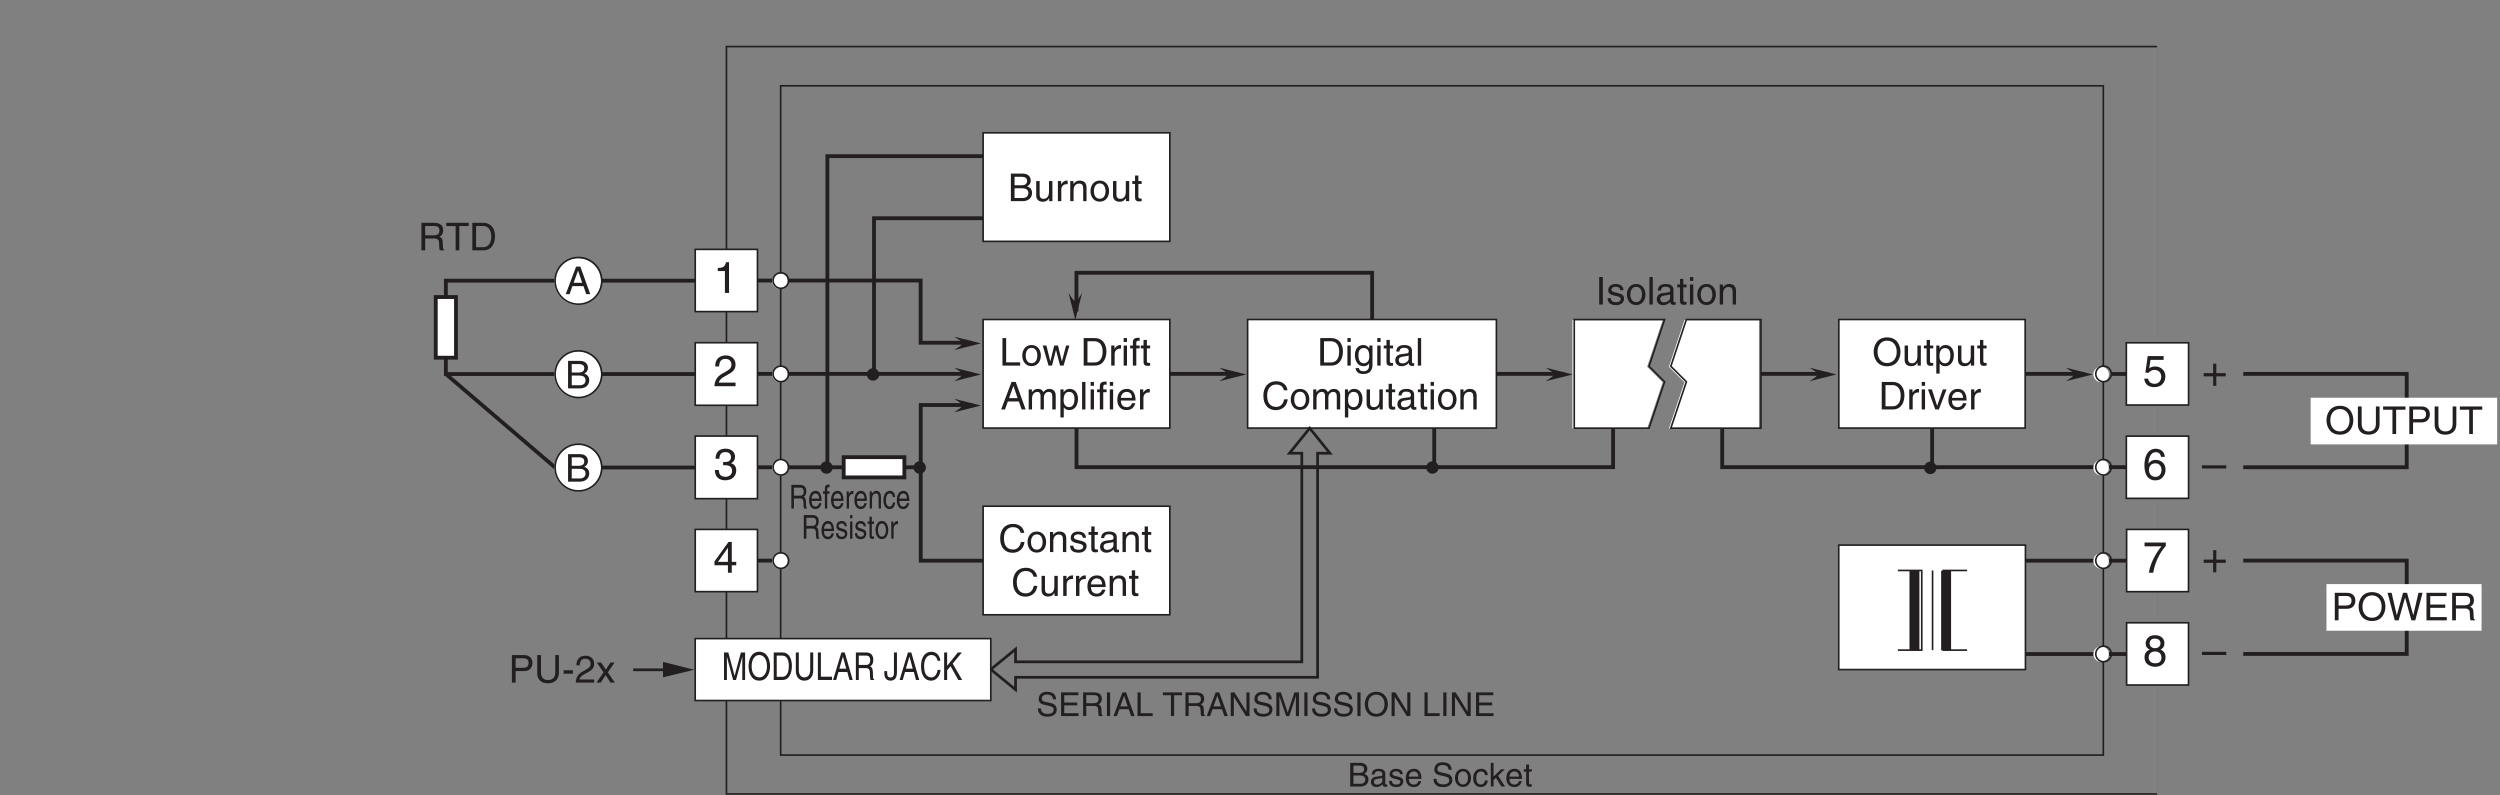 <?xml version="1.0" encoding="UTF-8"?>
<svg xmlns="http://www.w3.org/2000/svg" xmlns:xlink="http://www.w3.org/1999/xlink" width="455.48pt" height="144.92pt" viewBox="0 0 455.48 144.92" version="1.2">
<rect x="0" y="0" width="455.48" height="144.92" fill="#808080" stroke="none"/>
<defs>
<g>
<symbol overflow="visible" id="glyph0-0">
<path style="stroke:none;" d="M 0 0 L 4 0 L 4 -5.594 L 0 -5.594 Z M 2 -3.156 L 0.641 -5.188 L 3.359 -5.188 Z M 2.234 -2.797 L 3.594 -4.828 L 3.594 -0.766 Z M 0.641 -0.406 L 2 -2.438 L 3.359 -0.406 Z M 0.406 -4.828 L 1.75 -2.797 L 0.406 -0.766 Z M 0.406 -4.828 "/>
</symbol>
<symbol overflow="visible" id="glyph0-1">
<path style="stroke:none;" d="M 2.047 -2.312 L 0.312 -2.312 L 0.312 -1.719 L 2.047 -1.719 L 2.047 0 L 2.625 0 L 2.625 -1.719 L 4.344 -1.719 L 4.344 -2.312 L 2.625 -2.312 L 2.625 -4.031 L 2.047 -4.031 Z M 2.047 -2.312 "/>
</symbol>
<symbol overflow="visible" id="glyph0-2">
<path style="stroke:none;" d="M 4.438 -2.5 L 0 -2.5 L 0 -1.922 L 4.438 -1.922 Z M 4.438 -2.5 "/>
</symbol>
<symbol overflow="visible" id="glyph0-3">
<path style="stroke:none;" d="M 1.406 -4.812 L 3.797 -4.812 L 3.797 -5.5 L 0.891 -5.5 L 0.469 -2.484 L 1.062 -2.453 C 1.328 -2.797 1.703 -2.984 2.109 -2.984 C 2.797 -2.984 3.359 -2.547 3.359 -1.734 C 3.359 -1.031 2.891 -0.453 2.172 -0.453 C 1.547 -0.453 1.047 -0.75 0.984 -1.391 L 0.25 -1.391 C 0.391 -0.141 1.328 0.156 2.062 0.156 C 3.828 0.156 4.109 -1.203 4.109 -1.828 C 4.109 -2.984 3.172 -3.609 2.266 -3.609 C 1.75 -3.609 1.406 -3.453 1.172 -3.266 Z M 1.406 -4.812 "/>
</symbol>
<symbol overflow="visible" id="glyph0-4">
<path style="stroke:none;" d="M 4.016 -4.125 C 3.938 -5.266 3.031 -5.609 2.375 -5.609 C 0.703 -5.609 0.297 -3.844 0.297 -2.609 C 0.297 -1.875 0.406 -1.188 0.734 -0.656 C 1.141 -0.047 1.75 0.156 2.188 0.156 C 2.969 0.156 3.312 -0.062 3.594 -0.391 C 3.984 -0.812 4.141 -1.219 4.141 -1.797 C 4.141 -3.141 3.062 -3.578 2.375 -3.578 C 1.609 -3.578 1.219 -3.188 1.047 -2.891 L 1.031 -2.906 C 1.031 -3.5 1.266 -4.984 2.359 -4.984 C 2.969 -4.984 3.234 -4.609 3.328 -4.125 Z M 1.125 -1.719 C 1.125 -2.391 1.5 -2.953 2.281 -2.953 C 3.141 -2.953 3.406 -2.266 3.406 -1.766 C 3.406 -1 2.984 -0.484 2.312 -0.484 C 1.484 -0.484 1.125 -1.125 1.125 -1.719 Z M 1.125 -1.719 "/>
</symbol>
<symbol overflow="visible" id="glyph0-5">
<path style="stroke:none;" d="M 0.297 -4.812 L 3.391 -4.812 C 2.312 -3.547 1.281 -1.547 1.094 0 L 1.875 0 C 2.281 -2.5 3.609 -4.297 4.172 -4.875 L 4.172 -5.5 L 0.297 -5.5 Z M 0.297 -4.812 "/>
</symbol>
<symbol overflow="visible" id="glyph0-6">
<path style="stroke:none;" d="M 3.922 -4.172 C 3.922 -4.828 3.438 -5.609 2.203 -5.609 C 0.859 -5.609 0.5 -4.656 0.5 -4.078 C 0.5 -3.547 0.781 -3.156 1.25 -2.984 C 0.656 -2.734 0.297 -2.297 0.297 -1.609 C 0.297 -1.344 0.297 -0.734 0.875 -0.281 C 1.328 0.078 1.922 0.156 2.234 0.156 C 3.547 0.156 4.125 -0.719 4.125 -1.625 C 4.125 -2.047 3.969 -2.672 3.203 -2.984 C 3.453 -3.109 3.922 -3.359 3.922 -4.172 Z M 2.219 -2.641 C 2.844 -2.641 3.375 -2.297 3.375 -1.547 C 3.375 -0.656 2.766 -0.484 2.25 -0.484 C 1.281 -0.484 1.047 -1.156 1.047 -1.594 C 1.047 -2.109 1.422 -2.641 2.219 -2.641 Z M 2.203 -3.234 C 1.688 -3.234 1.219 -3.562 1.219 -4.109 C 1.219 -4.469 1.406 -4.984 2.156 -4.984 C 2.984 -4.984 3.203 -4.484 3.203 -4.141 C 3.203 -3.641 2.812 -3.234 2.203 -3.234 Z M 2.203 -3.234 "/>
</symbol>
<symbol overflow="visible" id="glyph0-7">
<path style="stroke:none;" d="M 2.859 -5.609 L 2.312 -5.609 C 2.094 -4.688 1.719 -4.609 0.812 -4.547 L 0.812 -3.984 L 2.109 -3.984 L 2.109 0 L 2.859 0 Z M 2.859 -5.609 "/>
</symbol>
<symbol overflow="visible" id="glyph0-8">
<path style="stroke:none;" d="M 1.047 -3.594 C 1.078 -4 1.125 -4.984 2.188 -4.984 C 3.016 -4.984 3.297 -4.422 3.297 -3.969 C 3.297 -3.234 2.859 -3 2.266 -2.656 L 1.531 -2.234 C 0.781 -1.781 0.25 -1.172 0.203 0 L 4.047 0 L 4.047 -0.656 L 1 -0.656 C 1.031 -0.875 1.203 -1.312 1.969 -1.734 L 2.547 -2.062 C 3.391 -2.5 4.047 -2.938 4.047 -3.938 C 4.047 -4.984 3.266 -5.609 2.297 -5.609 C 1.688 -5.609 0.344 -5.422 0.344 -3.594 Z M 1.047 -3.594 "/>
</symbol>
<symbol overflow="visible" id="glyph0-9">
<path style="stroke:none;" d="M 1.781 -2.594 C 1.891 -2.594 2 -2.594 2.109 -2.594 C 2.594 -2.594 3.422 -2.5 3.422 -1.562 C 3.422 -0.922 2.922 -0.484 2.203 -0.484 C 1.156 -0.484 1.016 -1.188 1 -1.719 L 0.266 -1.719 C 0.312 -1.062 0.484 -0.422 1.109 -0.094 C 1.375 0.047 1.734 0.156 2.141 0.156 C 3.578 0.156 4.172 -0.734 4.172 -1.656 C 4.172 -2.406 3.781 -2.781 3.234 -2.969 L 3.234 -2.984 C 3.531 -3.078 3.953 -3.422 3.953 -4.141 C 3.953 -4.984 3.312 -5.609 2.219 -5.609 C 0.75 -5.609 0.406 -4.594 0.406 -3.781 L 1.094 -3.781 C 1.125 -4.172 1.188 -4.984 2.188 -4.984 C 3.031 -4.984 3.219 -4.438 3.219 -4.094 C 3.219 -3.391 2.703 -3.172 2.156 -3.172 C 2.031 -3.172 1.906 -3.188 1.781 -3.188 Z M 1.781 -2.594 "/>
</symbol>
<symbol overflow="visible" id="glyph0-10">
<path style="stroke:none;" d="M 4.172 -1.359 L 4.172 -1.969 L 3.359 -1.969 L 3.359 -5.609 L 2.766 -5.609 L 0.203 -2.047 L 0.203 -1.359 L 2.656 -1.359 L 2.656 0 L 3.359 0 L 3.359 -1.359 Z M 2.641 -4.516 L 2.656 -4.516 L 2.656 -1.969 L 0.844 -1.969 Z M 2.641 -4.516 "/>
</symbol>
<symbol overflow="visible" id="glyph1-0">
<path style="stroke:none;" d="M 0 0 L 3.5 0 L 3.5 -4.891 L 0 -4.891 Z M 1.75 -2.766 L 0.562 -4.547 L 2.938 -4.547 Z M 1.953 -2.438 L 3.141 -4.219 L 3.141 -0.656 Z M 0.562 -0.344 L 1.75 -2.125 L 2.938 -0.344 Z M 0.344 -4.219 L 1.531 -2.438 L 0.344 -0.656 Z M 0.344 -4.219 "/>
</symbol>
<symbol overflow="visible" id="glyph1-1">
<path style="stroke:none;" d="M 1.312 -5.016 L 0.641 -5.016 L 0.641 0 L 1.312 0 Z M 1.312 -5.016 "/>
</symbol>
<symbol overflow="visible" id="glyph1-2">
<path style="stroke:none;" d="M 3.125 -2.609 C 3.125 -2.797 3.031 -3.75 1.719 -3.75 C 1 -3.75 0.344 -3.391 0.344 -2.594 C 0.344 -2.094 0.672 -1.828 1.188 -1.703 L 1.906 -1.531 C 2.422 -1.391 2.625 -1.297 2.625 -1 C 2.625 -0.594 2.234 -0.422 1.781 -0.422 C 0.922 -0.422 0.844 -0.891 0.812 -1.172 L 0.219 -1.172 C 0.25 -0.734 0.344 0.109 1.797 0.109 C 2.625 0.109 3.234 -0.344 3.234 -1.109 C 3.234 -1.594 2.969 -1.875 2.219 -2.062 L 1.594 -2.219 C 1.125 -2.344 0.938 -2.406 0.938 -2.703 C 0.938 -3.156 1.469 -3.234 1.656 -3.234 C 2.438 -3.234 2.516 -2.844 2.531 -2.609 Z M 3.125 -2.609 "/>
</symbol>
<symbol overflow="visible" id="glyph1-3">
<path style="stroke:none;" d="M 0.25 -1.828 C 0.25 -0.891 0.781 0.094 1.938 0.094 C 3.109 0.094 3.641 -0.891 3.641 -1.828 C 3.641 -2.766 3.109 -3.75 1.938 -3.75 C 0.781 -3.75 0.25 -2.766 0.25 -1.828 Z M 0.875 -1.828 C 0.875 -2.312 1.062 -3.234 1.938 -3.234 C 2.828 -3.234 3 -2.312 3 -1.828 C 3 -1.344 2.828 -0.438 1.938 -0.438 C 1.062 -0.438 0.875 -1.344 0.875 -1.828 Z M 0.875 -1.828 "/>
</symbol>
<symbol overflow="visible" id="glyph1-4">
<path style="stroke:none;" d="M 1.078 -5.016 L 0.469 -5.016 L 0.469 0 L 1.078 0 Z M 1.078 -5.016 "/>
</symbol>
<symbol overflow="visible" id="glyph1-5">
<path style="stroke:none;" d="M 1 -2.547 C 1.047 -2.828 1.141 -3.25 1.844 -3.25 C 2.422 -3.25 2.703 -3.031 2.703 -2.656 C 2.703 -2.297 2.516 -2.234 2.375 -2.219 L 1.359 -2.094 C 0.344 -1.969 0.25 -1.25 0.25 -0.953 C 0.25 -0.328 0.719 0.109 1.391 0.109 C 2.109 0.109 2.484 -0.234 2.719 -0.484 C 2.734 -0.203 2.828 0.062 3.359 0.062 C 3.5 0.062 3.594 0.031 3.703 0 L 3.703 -0.453 C 3.625 -0.438 3.562 -0.422 3.5 -0.422 C 3.375 -0.422 3.297 -0.484 3.297 -0.641 L 3.297 -2.734 C 3.297 -3.672 2.234 -3.75 1.938 -3.75 C 1.047 -3.75 0.469 -3.422 0.438 -2.547 Z M 2.688 -1.266 C 2.688 -0.781 2.125 -0.406 1.547 -0.406 C 1.094 -0.406 0.891 -0.641 0.891 -1.047 C 0.891 -1.5 1.375 -1.594 1.672 -1.641 C 2.438 -1.734 2.578 -1.781 2.688 -1.859 Z M 2.688 -1.266 "/>
</symbol>
<symbol overflow="visible" id="glyph1-6">
<path style="stroke:none;" d="M 1.797 -3.141 L 1.797 -3.656 L 1.203 -3.656 L 1.203 -4.672 L 0.594 -4.672 L 0.594 -3.656 L 0.094 -3.656 L 0.094 -3.141 L 0.594 -3.141 L 0.594 -0.734 C 0.594 -0.297 0.719 0.047 1.328 0.047 C 1.391 0.047 1.578 0.016 1.797 0 L 1.797 -0.484 L 1.578 -0.484 C 1.453 -0.484 1.203 -0.484 1.203 -0.766 L 1.203 -3.141 Z M 1.797 -3.141 "/>
</symbol>
<symbol overflow="visible" id="glyph1-7">
<path style="stroke:none;" d="M 1.078 -3.656 L 0.469 -3.656 L 0.469 0 L 1.078 0 Z M 1.078 -4.312 L 1.078 -5.016 L 0.469 -5.016 L 0.469 -4.312 Z M 1.078 -4.312 "/>
</symbol>
<symbol overflow="visible" id="glyph1-8">
<path style="stroke:none;" d="M 3.422 -2.484 C 3.422 -3.531 2.719 -3.75 2.156 -3.75 C 1.516 -3.75 1.188 -3.328 1.047 -3.141 L 1.031 -3.141 L 1.031 -3.656 L 0.453 -3.656 L 0.453 0 L 1.062 0 L 1.062 -1.984 C 1.062 -2.984 1.688 -3.203 2.031 -3.203 C 2.641 -3.203 2.812 -2.891 2.812 -2.25 L 2.812 0 L 3.422 0 Z M 3.422 -2.484 "/>
</symbol>
<symbol overflow="visible" id="glyph1-9">
<path style="stroke:none;" d="M 1.203 -5.016 L 0.531 -5.016 L 0.531 0 L 3.75 0 L 3.75 -0.594 L 1.203 -0.594 Z M 1.203 -5.016 "/>
</symbol>
<symbol overflow="visible" id="glyph1-10">
<path style="stroke:none;" d="M 2.5 -2.828 L 2.516 -2.828 L 3.25 0 L 3.891 0 L 4.953 -3.656 L 4.344 -3.656 L 3.594 -0.781 L 3.578 -0.781 L 2.875 -3.656 L 2.188 -3.656 L 1.484 -0.781 L 1.469 -0.781 L 0.766 -3.656 L 0.094 -3.656 L 1.156 0 L 1.781 0 Z M 2.5 -2.828 "/>
</symbol>
<symbol overflow="visible" id="glyph1-11">
<path style="stroke:none;" d=""/>
</symbol>
<symbol overflow="visible" id="glyph1-12">
<path style="stroke:none;" d="M 0.562 0 L 2.562 0 C 4.219 0 4.703 -1.453 4.703 -2.578 C 4.703 -4.016 3.906 -5.016 2.594 -5.016 L 0.562 -5.016 Z M 1.25 -4.438 L 2.5 -4.438 C 3.422 -4.438 4.016 -3.797 4.016 -2.531 C 4.016 -1.266 3.438 -0.578 2.562 -0.578 L 1.25 -0.578 Z M 1.25 -4.438 "/>
</symbol>
<symbol overflow="visible" id="glyph1-13">
<path style="stroke:none;" d="M 1.156 -2.125 C 1.156 -2.656 1.516 -3.094 2.094 -3.094 L 2.312 -3.094 L 2.312 -3.734 C 2.266 -3.75 2.234 -3.75 2.156 -3.75 C 1.703 -3.75 1.375 -3.469 1.125 -3.047 L 1.125 -3.656 L 0.531 -3.656 L 0.531 0 L 1.156 0 Z M 1.156 -2.125 "/>
</symbol>
<symbol overflow="visible" id="glyph1-14">
<path style="stroke:none;" d="M 1.828 -3.141 L 1.828 -3.656 L 1.219 -3.656 L 1.219 -4.109 C 1.219 -4.406 1.312 -4.531 1.578 -4.531 C 1.656 -4.531 1.75 -4.531 1.828 -4.516 L 1.828 -5.078 C 1.734 -5.078 1.641 -5.078 1.547 -5.078 C 0.953 -5.078 0.594 -4.828 0.594 -4.281 L 0.594 -3.656 L 0.094 -3.656 L 0.094 -3.141 L 0.594 -3.141 L 0.594 0 L 1.219 0 L 1.219 -3.141 Z M 1.828 -3.141 "/>
</symbol>
<symbol overflow="visible" id="glyph1-15">
<path style="stroke:none;" d="M 3.328 -1.453 L 3.828 0 L 4.562 0 L 2.75 -5.016 L 1.984 -5.016 L 0.094 0 L 0.797 0 L 1.312 -1.453 Z M 1.531 -2.062 L 2.328 -4.266 L 2.344 -4.266 L 3.094 -2.062 Z M 1.531 -2.062 "/>
</symbol>
<symbol overflow="visible" id="glyph1-16">
<path style="stroke:none;" d="M 0.453 0 L 1.062 0 L 1.062 -1.984 C 1.062 -2.984 1.688 -3.203 2.031 -3.203 C 2.484 -3.203 2.609 -2.828 2.609 -2.531 L 2.609 0 L 3.219 0 L 3.219 -2.234 C 3.219 -2.719 3.562 -3.203 4.078 -3.203 C 4.609 -3.203 4.75 -2.859 4.75 -2.359 L 4.75 0 L 5.375 0 L 5.375 -2.531 C 5.375 -3.562 4.625 -3.75 4.234 -3.75 C 3.672 -3.75 3.422 -3.5 3.125 -3.156 C 3.016 -3.359 2.812 -3.75 2.156 -3.75 C 1.5 -3.75 1.188 -3.328 1.047 -3.141 L 1.031 -3.141 L 1.031 -3.656 L 0.453 -3.656 Z M 0.453 0 "/>
</symbol>
<symbol overflow="visible" id="glyph1-17">
<path style="stroke:none;" d="M 0.984 -1.656 C 0.984 -2.25 1.094 -3.203 1.984 -3.203 C 2.922 -3.203 2.969 -2.312 2.969 -1.844 C 2.969 -1.031 2.656 -0.422 1.984 -0.422 C 1.594 -0.422 0.984 -0.688 0.984 -1.656 Z M 0.406 1.453 L 1.016 1.453 L 1.016 -0.391 L 1.031 -0.391 C 1.188 -0.125 1.516 0.109 2 0.109 C 3.25 0.109 3.609 -1.062 3.609 -1.938 C 3.609 -2.969 3.062 -3.75 2.094 -3.75 C 1.422 -3.75 1.141 -3.344 1 -3.141 L 0.984 -3.141 L 0.984 -3.656 L 0.406 -3.656 Z M 0.406 1.453 "/>
</symbol>
<symbol overflow="visible" id="glyph1-18">
<path style="stroke:none;" d="M 2.938 -1.141 C 2.922 -0.875 2.578 -0.422 2 -0.422 C 1.297 -0.422 0.938 -0.859 0.938 -1.625 L 3.609 -1.625 C 3.609 -2.922 3.094 -3.75 2.031 -3.75 C 0.828 -3.75 0.281 -2.859 0.281 -1.719 C 0.281 -0.672 0.891 0.109 1.906 0.109 C 2.5 0.109 2.734 -0.031 2.906 -0.141 C 3.359 -0.453 3.531 -0.969 3.562 -1.141 Z M 0.938 -2.109 C 0.938 -2.688 1.391 -3.203 1.953 -3.203 C 2.703 -3.203 2.938 -2.688 2.969 -2.109 Z M 0.938 -2.109 "/>
</symbol>
<symbol overflow="visible" id="glyph1-19">
<path style="stroke:none;" d="M 4.469 -2.5 C 4.469 -1.328 3.812 -0.469 2.719 -0.469 C 1.625 -0.469 0.969 -1.328 0.969 -2.5 C 0.969 -3.688 1.625 -4.547 2.719 -4.547 C 3.812 -4.547 4.469 -3.688 4.469 -2.5 Z M 5.156 -2.5 C 5.156 -3.594 4.594 -5.141 2.719 -5.141 C 0.844 -5.141 0.266 -3.594 0.266 -2.5 C 0.266 -1.422 0.844 0.125 2.719 0.125 C 4.594 0.125 5.156 -1.422 5.156 -2.5 Z M 5.156 -2.5 "/>
</symbol>
<symbol overflow="visible" id="glyph1-20">
<path style="stroke:none;" d="M 3.422 0 L 3.422 -3.656 L 2.797 -3.656 L 2.797 -1.641 C 2.797 -1.109 2.562 -0.422 1.797 -0.422 C 1.391 -0.422 1.094 -0.625 1.094 -1.234 L 1.094 -3.656 L 0.469 -3.656 L 0.469 -1.031 C 0.469 -0.156 1.125 0.109 1.656 0.109 C 2.25 0.109 2.562 -0.125 2.828 -0.547 L 2.828 0 Z M 3.422 0 "/>
</symbol>
<symbol overflow="visible" id="glyph1-21">
<path style="stroke:none;" d="M 1.734 -0.672 L 1.719 -0.672 L 0.766 -3.656 L 0.062 -3.656 L 1.391 0 L 2.047 0 L 3.438 -3.656 L 2.766 -3.656 Z M 1.734 -0.672 "/>
</symbol>
<symbol overflow="visible" id="glyph1-22">
<path style="stroke:none;" d="M 3.828 -5.016 L 3.828 -1.844 C 3.828 -0.75 3.125 -0.469 2.5 -0.469 C 1.891 -0.469 1.234 -0.766 1.234 -1.859 L 1.234 -5.016 L 0.547 -5.016 L 0.547 -1.672 C 0.547 -0.734 1.125 0.125 2.484 0.125 C 3.859 0.125 4.5 -0.734 4.5 -1.766 L 4.5 -5.016 Z M 3.828 -5.016 "/>
</symbol>
<symbol overflow="visible" id="glyph1-23">
<path style="stroke:none;" d="M 0.094 -4.422 L 1.797 -4.422 L 1.797 0 L 2.469 0 L 2.469 -4.422 L 4.172 -4.422 L 4.172 -5.016 L 0.094 -5.016 Z M 0.094 -4.422 "/>
</symbol>
<symbol overflow="visible" id="glyph1-24">
<path style="stroke:none;" d="M 1.281 -4.438 L 2.656 -4.438 C 3.219 -4.438 3.641 -4.234 3.641 -3.594 C 3.641 -2.922 3.234 -2.703 2.625 -2.703 L 1.281 -2.703 Z M 1.281 -2.109 L 2.859 -2.109 C 3.953 -2.109 4.344 -2.906 4.344 -3.609 C 4.344 -4.422 3.781 -5.016 2.859 -5.016 L 0.594 -5.016 L 0.594 0 L 1.281 0 Z M 1.281 -2.109 "/>
</symbol>
<symbol overflow="visible" id="glyph1-25">
<path style="stroke:none;" d="M 3.297 -4.156 L 4.453 0 L 5.156 0 L 6.484 -5.016 L 5.734 -5.016 L 4.797 -0.938 L 4.781 -0.938 L 3.656 -5.016 L 2.922 -5.016 L 1.797 -0.938 L 1.781 -0.938 L 0.844 -5.016 L 0.109 -5.016 L 1.422 0 L 2.125 0 Z M 3.297 -4.156 "/>
</symbol>
<symbol overflow="visible" id="glyph1-26">
<path style="stroke:none;" d="M 4.297 -0.594 L 1.281 -0.594 L 1.281 -2.281 L 4.016 -2.281 L 4.016 -2.875 L 1.281 -2.875 L 1.281 -4.422 L 4.25 -4.422 L 4.25 -5.016 L 0.594 -5.016 L 0.594 0 L 4.297 0 Z M 4.297 -0.594 "/>
</symbol>
<symbol overflow="visible" id="glyph1-27">
<path style="stroke:none;" d="M 1.297 -2.156 L 2.938 -2.156 C 3.75 -2.156 3.828 -1.672 3.828 -1.25 C 3.828 -1.062 3.844 -0.312 3.953 0 L 4.781 0 L 4.781 -0.109 C 4.562 -0.234 4.531 -0.328 4.531 -0.609 L 4.484 -1.516 C 4.453 -2.219 4.172 -2.344 3.891 -2.469 C 4.203 -2.656 4.578 -2.922 4.578 -3.672 C 4.578 -4.734 3.75 -5.016 2.938 -5.016 L 0.609 -5.016 L 0.609 0 L 1.297 0 Z M 1.297 -4.438 L 2.984 -4.438 C 3.312 -4.438 3.891 -4.375 3.891 -3.594 C 3.891 -2.859 3.359 -2.734 2.859 -2.734 L 1.297 -2.734 Z M 1.297 -4.438 "/>
</symbol>
<symbol overflow="visible" id="glyph1-28">
<path style="stroke:none;" d="M 0.922 -1.844 C 0.922 -2.312 0.969 -3.203 1.906 -3.203 C 2.797 -3.203 2.906 -2.25 2.906 -1.656 C 2.906 -0.688 2.297 -0.422 1.906 -0.422 C 1.234 -0.422 0.922 -1.031 0.922 -1.844 Z M 3.484 -3.656 L 2.906 -3.656 L 2.906 -3.141 L 2.891 -3.141 C 2.75 -3.344 2.469 -3.75 1.797 -3.75 C 0.828 -3.75 0.281 -2.969 0.281 -1.938 C 0.281 -1.062 0.641 0.109 1.891 0.109 C 2.375 0.109 2.703 -0.125 2.859 -0.391 L 2.859 -0.406 L 2.875 -0.406 L 2.875 -0.266 C 2.875 0.172 2.891 1.031 1.828 1.031 C 1.688 1.031 1.125 1.031 1 0.453 L 0.391 0.453 C 0.516 1.422 1.359 1.531 1.781 1.531 C 3.484 1.531 3.484 0.219 3.484 -0.297 Z M 3.484 -3.656 "/>
</symbol>
<symbol overflow="visible" id="glyph1-29">
<path style="stroke:none;" d="M 4.703 -3.5 C 4.609 -4.344 3.938 -5.141 2.641 -5.141 C 1.188 -5.141 0.312 -4.078 0.312 -2.531 C 0.312 -0.609 1.422 0.125 2.562 0.125 C 2.938 0.125 4.484 0.047 4.75 -1.844 L 4.094 -1.844 C 3.875 -0.672 3.109 -0.469 2.672 -0.469 C 1.422 -0.469 1 -1.375 1 -2.562 C 1 -3.875 1.734 -4.547 2.641 -4.547 C 3.125 -4.547 3.859 -4.391 4.047 -3.5 Z M 4.703 -3.5 "/>
</symbol>
<symbol overflow="visible" id="glyph1-30">
<path style="stroke:none;" d="M 2.016 -2.25 L 0.312 -2.25 L 0.312 -1.625 L 2.016 -1.625 Z M 2.016 -2.25 "/>
</symbol>
<symbol overflow="visible" id="glyph1-31">
<path style="stroke:none;" d="M 0.922 -3.156 C 0.938 -3.5 0.984 -4.359 1.906 -4.359 C 2.641 -4.359 2.891 -3.859 2.891 -3.469 C 2.891 -2.828 2.5 -2.625 1.984 -2.328 L 1.328 -1.953 C 0.672 -1.562 0.219 -1.016 0.188 0 L 3.547 0 L 3.547 -0.578 L 0.875 -0.578 C 0.906 -0.766 1.047 -1.156 1.719 -1.516 L 2.234 -1.797 C 2.969 -2.188 3.547 -2.562 3.547 -3.438 C 3.547 -4.359 2.859 -4.906 2 -4.906 C 1.469 -4.906 0.312 -4.75 0.312 -3.156 Z M 0.922 -3.156 "/>
</symbol>
<symbol overflow="visible" id="glyph1-32">
<path style="stroke:none;" d="M 2.141 -1.875 L 3.375 -3.656 L 2.625 -3.656 L 1.781 -2.375 L 0.922 -3.656 L 0.141 -3.656 L 1.359 -1.875 L 0.078 0 L 0.859 0 L 1.734 -1.375 L 2.641 0 L 3.422 0 Z M 2.141 -1.875 "/>
</symbol>
<symbol overflow="visible" id="glyph1-33">
<path style="stroke:none;" d="M 1.188 -4.438 L 2.422 -4.438 C 3.172 -4.438 3.469 -4.172 3.469 -3.703 C 3.469 -3.094 3.062 -2.891 2.422 -2.891 L 1.188 -2.891 Z M 0.516 0 L 2.672 0 C 3.781 0 4.375 -0.672 4.375 -1.484 C 4.375 -2.344 3.797 -2.562 3.469 -2.703 C 4.016 -2.969 4.141 -3.422 4.141 -3.75 C 4.141 -4.438 3.656 -5.016 2.719 -5.016 L 0.516 -5.016 Z M 1.188 -2.344 L 2.531 -2.344 C 3.078 -2.344 3.703 -2.203 3.703 -1.5 C 3.703 -0.938 3.344 -0.578 2.641 -0.578 L 1.188 -0.578 Z M 1.188 -2.344 "/>
</symbol>
<symbol overflow="visible" id="glyph2-0">
<path style="stroke:none;" d="M 0 0 L 3 0 L 3 -4.203 L 0 -4.203 Z M 1.5 -2.375 L 0.484 -3.906 L 2.516 -3.906 Z M 1.688 -2.094 L 2.703 -3.625 L 2.703 -0.562 Z M 0.484 -0.297 L 1.5 -1.828 L 2.516 -0.297 Z M 0.297 -3.625 L 1.312 -2.094 L 0.297 -0.562 Z M 0.297 -3.625 "/>
</symbol>
<symbol overflow="visible" id="glyph2-1">
<path style="stroke:none;" d="M 1.031 -3.812 L 2.078 -3.812 C 2.734 -3.812 2.969 -3.578 2.969 -3.188 C 2.969 -2.656 2.641 -2.484 2.078 -2.484 L 1.031 -2.484 Z M 0.438 0 L 2.297 0 C 3.25 0 3.766 -0.578 3.766 -1.266 C 3.766 -2.016 3.266 -2.203 2.984 -2.328 C 3.453 -2.547 3.562 -2.938 3.562 -3.219 C 3.562 -3.812 3.141 -4.312 2.344 -4.312 L 0.438 -4.312 Z M 1.031 -2.016 L 2.172 -2.016 C 2.641 -2.016 3.188 -1.891 3.188 -1.281 C 3.188 -0.797 2.875 -0.5 2.266 -0.5 L 1.031 -0.5 Z M 1.031 -2.016 "/>
</symbol>
<symbol overflow="visible" id="glyph2-2">
<path style="stroke:none;" d="M 0.859 -2.188 C 0.891 -2.422 0.984 -2.797 1.578 -2.797 C 2.078 -2.797 2.312 -2.609 2.312 -2.281 C 2.312 -1.969 2.172 -1.922 2.047 -1.906 L 1.172 -1.797 C 0.297 -1.688 0.219 -1.078 0.219 -0.812 C 0.219 -0.281 0.625 0.094 1.203 0.094 C 1.812 0.094 2.125 -0.203 2.328 -0.422 C 2.359 -0.188 2.422 0.062 2.891 0.062 C 3.016 0.062 3.094 0.031 3.188 0 L 3.188 -0.391 C 3.125 -0.375 3.047 -0.359 3 -0.359 C 2.891 -0.359 2.828 -0.406 2.828 -0.547 L 2.828 -2.359 C 2.828 -3.156 1.922 -3.234 1.672 -3.234 C 0.891 -3.234 0.391 -2.938 0.375 -2.188 Z M 2.297 -1.094 C 2.297 -0.672 1.828 -0.344 1.328 -0.344 C 0.938 -0.344 0.766 -0.547 0.766 -0.891 C 0.766 -1.297 1.172 -1.375 1.438 -1.406 C 2.094 -1.484 2.219 -1.531 2.297 -1.609 Z M 2.297 -1.094 "/>
</symbol>
<symbol overflow="visible" id="glyph2-3">
<path style="stroke:none;" d="M 2.688 -2.25 C 2.688 -2.406 2.609 -3.234 1.484 -3.234 C 0.859 -3.234 0.297 -2.922 0.297 -2.219 C 0.297 -1.797 0.578 -1.578 1.016 -1.469 L 1.625 -1.312 C 2.078 -1.203 2.25 -1.109 2.25 -0.859 C 2.25 -0.516 1.906 -0.359 1.531 -0.359 C 0.797 -0.359 0.719 -0.766 0.703 -1.016 L 0.188 -1.016 C 0.203 -0.625 0.297 0.094 1.547 0.094 C 2.25 0.094 2.781 -0.297 2.781 -0.953 C 2.781 -1.375 2.562 -1.609 1.906 -1.781 L 1.375 -1.906 C 0.969 -2.016 0.797 -2.062 0.797 -2.328 C 0.797 -2.719 1.266 -2.766 1.422 -2.766 C 2.094 -2.766 2.172 -2.438 2.172 -2.25 Z M 2.688 -2.25 "/>
</symbol>
<symbol overflow="visible" id="glyph2-4">
<path style="stroke:none;" d="M 2.531 -0.984 C 2.516 -0.75 2.219 -0.359 1.719 -0.359 C 1.109 -0.359 0.797 -0.75 0.797 -1.391 L 3.094 -1.391 C 3.094 -2.516 2.656 -3.234 1.75 -3.234 C 0.703 -3.234 0.234 -2.453 0.234 -1.484 C 0.234 -0.578 0.766 0.094 1.641 0.094 C 2.141 0.094 2.359 -0.031 2.5 -0.125 C 2.891 -0.391 3.031 -0.828 3.047 -0.984 Z M 0.797 -1.812 C 0.797 -2.297 1.188 -2.75 1.672 -2.75 C 2.312 -2.75 2.516 -2.297 2.547 -1.812 Z M 0.797 -1.812 "/>
</symbol>
<symbol overflow="visible" id="glyph2-5">
<path style="stroke:none;" d=""/>
</symbol>
<symbol overflow="visible" id="glyph2-6">
<path style="stroke:none;" d="M 3.594 -3.047 C 3.578 -3.516 3.422 -4.422 1.922 -4.422 C 0.875 -4.422 0.438 -3.766 0.438 -3.094 C 0.438 -2.344 1.078 -2.141 1.359 -2.078 L 2.234 -1.875 C 2.953 -1.703 3.156 -1.562 3.156 -1.109 C 3.156 -0.484 2.453 -0.391 2.031 -0.391 C 1.469 -0.391 0.844 -0.609 0.844 -1.391 L 0.297 -1.391 C 0.297 -0.984 0.359 -0.625 0.734 -0.297 C 0.922 -0.125 1.234 0.109 2.031 0.109 C 2.766 0.109 3.719 -0.172 3.719 -1.188 C 3.719 -1.875 3.297 -2.203 2.734 -2.344 L 1.516 -2.625 C 1.266 -2.688 1 -2.797 1 -3.172 C 1 -3.828 1.625 -3.922 1.984 -3.922 C 2.469 -3.922 3.031 -3.719 3.047 -3.047 Z M 3.594 -3.047 "/>
</symbol>
<symbol overflow="visible" id="glyph2-7">
<path style="stroke:none;" d="M 0.203 -1.578 C 0.203 -0.766 0.672 0.078 1.672 0.078 C 2.672 0.078 3.125 -0.766 3.125 -1.578 C 3.125 -2.375 2.672 -3.234 1.672 -3.234 C 0.672 -3.234 0.203 -2.375 0.203 -1.578 Z M 0.75 -1.578 C 0.75 -1.984 0.906 -2.766 1.672 -2.766 C 2.422 -2.766 2.578 -1.984 2.578 -1.578 C 2.578 -1.156 2.422 -0.375 1.672 -0.375 C 0.906 -0.375 0.75 -1.156 0.75 -1.578 Z M 0.75 -1.578 "/>
</symbol>
<symbol overflow="visible" id="glyph2-8">
<path style="stroke:none;" d="M 2.859 -2.078 C 2.812 -2.625 2.516 -3.234 1.688 -3.234 C 0.641 -3.234 0.188 -2.453 0.188 -1.484 C 0.188 -0.578 0.703 0.094 1.578 0.094 C 2.5 0.094 2.812 -0.609 2.859 -1.109 L 2.359 -1.109 C 2.266 -0.625 1.953 -0.359 1.609 -0.359 C 0.875 -0.359 0.75 -1.031 0.75 -1.578 C 0.75 -2.125 0.953 -2.75 1.609 -2.75 C 2.047 -2.75 2.281 -2.5 2.359 -2.078 Z M 2.859 -2.078 "/>
</symbol>
<symbol overflow="visible" id="glyph2-9">
<path style="stroke:none;" d="M 1.734 -1.969 L 2.938 -3.141 L 2.266 -3.141 L 0.906 -1.812 L 0.906 -4.312 L 0.406 -4.312 L 0.406 0 L 0.906 0 L 0.906 -1.188 L 1.344 -1.578 L 2.328 0 L 3 0 Z M 1.734 -1.969 "/>
</symbol>
<symbol overflow="visible" id="glyph2-10">
<path style="stroke:none;" d="M 1.547 -2.703 L 1.547 -3.141 L 1.031 -3.141 L 1.031 -4.016 L 0.516 -4.016 L 0.516 -3.141 L 0.078 -3.141 L 0.078 -2.703 L 0.516 -2.703 L 0.516 -0.625 C 0.516 -0.25 0.625 0.047 1.141 0.047 C 1.203 0.047 1.344 0.016 1.547 0 L 1.547 -0.406 L 1.359 -0.406 C 1.25 -0.406 1.031 -0.406 1.031 -0.656 L 1.031 -2.703 Z M 1.547 -2.703 "/>
</symbol>
<symbol overflow="visible" id="glyph2-11">
<path style="stroke:none;" d="M 3.703 -0.516 L 1.094 -0.516 L 1.094 -1.953 L 3.453 -1.953 L 3.453 -2.469 L 1.094 -2.469 L 1.094 -3.797 L 3.656 -3.797 L 3.656 -4.312 L 0.516 -4.312 L 0.516 0 L 3.703 0 Z M 3.703 -0.516 "/>
</symbol>
<symbol overflow="visible" id="glyph2-12">
<path style="stroke:none;" d="M 1.109 -1.844 L 2.516 -1.844 C 3.219 -1.844 3.281 -1.438 3.281 -1.078 C 3.281 -0.922 3.312 -0.266 3.391 0 L 4.109 0 L 4.109 -0.094 C 3.922 -0.203 3.891 -0.281 3.891 -0.531 L 3.859 -1.312 C 3.828 -1.906 3.578 -2.016 3.344 -2.125 C 3.609 -2.281 3.938 -2.516 3.938 -3.156 C 3.938 -4.062 3.234 -4.312 2.516 -4.312 L 0.531 -4.312 L 0.531 0 L 1.109 0 Z M 1.109 -3.812 L 2.562 -3.812 C 2.844 -3.812 3.344 -3.75 3.344 -3.094 C 3.344 -2.453 2.891 -2.344 2.453 -2.344 L 1.109 -2.344 Z M 1.109 -3.812 "/>
</symbol>
<symbol overflow="visible" id="glyph2-13">
<path style="stroke:none;" d="M 1.125 -4.312 L 0.547 -4.312 L 0.547 0 L 1.125 0 Z M 1.125 -4.312 "/>
</symbol>
<symbol overflow="visible" id="glyph2-14">
<path style="stroke:none;" d="M 2.859 -1.25 L 3.281 0 L 3.922 0 L 2.359 -4.312 L 1.703 -4.312 L 0.078 0 L 0.688 0 L 1.141 -1.25 Z M 1.312 -1.766 L 2 -3.672 L 2.016 -3.672 L 2.656 -1.766 Z M 1.312 -1.766 "/>
</symbol>
<symbol overflow="visible" id="glyph2-15">
<path style="stroke:none;" d="M 1.031 -4.312 L 0.453 -4.312 L 0.453 0 L 3.219 0 L 3.219 -0.516 L 1.031 -0.516 Z M 1.031 -4.312 "/>
</symbol>
<symbol overflow="visible" id="glyph2-16">
<path style="stroke:none;" d="M 0.078 -3.797 L 1.547 -3.797 L 1.547 0 L 2.125 0 L 2.125 -3.797 L 3.578 -3.797 L 3.578 -4.312 L 0.078 -4.312 Z M 0.078 -3.797 "/>
</symbol>
<symbol overflow="visible" id="glyph2-17">
<path style="stroke:none;" d="M 3.312 -0.828 L 3.297 -0.828 L 1.141 -4.312 L 0.453 -4.312 L 0.453 0 L 1.016 0 L 1.016 -3.484 L 1.031 -3.484 L 3.219 0 L 3.875 0 L 3.875 -4.312 L 3.312 -4.312 Z M 3.312 -0.828 "/>
</symbol>
<symbol overflow="visible" id="glyph2-18">
<path style="stroke:none;" d="M 4.562 0 L 4.562 -4.312 L 3.734 -4.312 L 2.516 -0.672 L 2.5 -0.672 L 1.266 -4.312 L 0.438 -4.312 L 0.438 0 L 1 0 L 1 -2.547 C 1 -2.672 0.984 -3.219 0.984 -3.609 L 1 -3.609 L 2.219 0 L 2.797 0 L 4 -3.625 L 4.016 -3.625 C 4.016 -3.219 4 -2.672 4 -2.547 L 4 0 Z M 4.562 0 "/>
</symbol>
<symbol overflow="visible" id="glyph2-19">
<path style="stroke:none;" d="M 3.828 -2.156 C 3.828 -1.141 3.266 -0.406 2.328 -0.406 C 1.391 -0.406 0.828 -1.141 0.828 -2.156 C 0.828 -3.172 1.391 -3.906 2.328 -3.906 C 3.266 -3.906 3.828 -3.172 3.828 -2.156 Z M 4.438 -2.156 C 4.438 -3.078 3.938 -4.422 2.328 -4.422 C 0.719 -4.422 0.234 -3.078 0.234 -2.156 C 0.234 -1.219 0.719 0.109 2.328 0.109 C 3.938 0.109 4.438 -1.219 4.438 -2.156 Z M 4.438 -2.156 "/>
</symbol>
<symbol overflow="visible" id="glyph3-0">
<path style="stroke:none;" d="M 0 0 L 2.797 0 L 2.797 -4.891 L 0 -4.891 Z M 1.406 -2.766 L 0.453 -4.547 L 2.344 -4.547 Z M 1.562 -2.438 L 2.516 -4.219 L 2.516 -0.656 Z M 0.453 -0.344 L 1.406 -2.125 L 2.344 -0.344 Z M 0.281 -4.219 L 1.234 -2.438 L 0.281 -0.656 Z M 0.281 -4.219 "/>
</symbol>
<symbol overflow="visible" id="glyph3-1">
<path style="stroke:none;" d="M 4.25 0 L 4.25 -5.016 L 3.484 -5.016 L 2.344 -0.781 L 2.328 -0.781 L 1.188 -5.016 L 0.406 -5.016 L 0.406 0 L 0.938 0 L 0.938 -2.969 C 0.938 -3.109 0.922 -3.75 0.922 -4.203 L 0.938 -4.203 L 2.062 0 L 2.594 0 L 3.734 -4.219 L 3.75 -4.219 C 3.75 -3.75 3.734 -3.109 3.734 -2.969 L 3.734 0 Z M 4.25 0 "/>
</symbol>
<symbol overflow="visible" id="glyph3-2">
<path style="stroke:none;" d="M 3.578 -2.5 C 3.578 -1.328 3.047 -0.469 2.172 -0.469 C 1.297 -0.469 0.781 -1.328 0.781 -2.5 C 0.781 -3.688 1.297 -4.547 2.172 -4.547 C 3.047 -4.547 3.578 -3.688 3.578 -2.5 Z M 4.141 -2.5 C 4.141 -3.594 3.672 -5.141 2.172 -5.141 C 0.672 -5.141 0.219 -3.594 0.219 -2.5 C 0.219 -1.422 0.672 0.125 2.172 0.125 C 3.672 0.125 4.141 -1.422 4.141 -2.5 Z M 4.141 -2.5 "/>
</symbol>
<symbol overflow="visible" id="glyph3-3">
<path style="stroke:none;" d="M 0.453 0 L 2.062 0 C 3.375 0 3.766 -1.453 3.766 -2.578 C 3.766 -4.016 3.125 -5.016 2.078 -5.016 L 0.453 -5.016 Z M 1 -4.438 L 2.016 -4.438 C 2.75 -4.438 3.203 -3.797 3.203 -2.531 C 3.203 -1.266 2.75 -0.578 2.047 -0.578 L 1 -0.578 Z M 1 -4.438 "/>
</symbol>
<symbol overflow="visible" id="glyph3-4">
<path style="stroke:none;" d="M 3.062 -5.016 L 3.062 -1.844 C 3.062 -0.75 2.5 -0.469 2 -0.469 C 1.516 -0.469 0.984 -0.766 0.984 -1.859 L 0.984 -5.016 L 0.438 -5.016 L 0.438 -1.672 C 0.438 -0.734 0.906 0.125 1.984 0.125 C 3.094 0.125 3.609 -0.734 3.609 -1.766 L 3.609 -5.016 Z M 3.062 -5.016 "/>
</symbol>
<symbol overflow="visible" id="glyph3-5">
<path style="stroke:none;" d="M 0.969 -5.016 L 0.422 -5.016 L 0.422 0 L 3 0 L 3 -0.594 L 0.969 -0.594 Z M 0.969 -5.016 "/>
</symbol>
<symbol overflow="visible" id="glyph3-6">
<path style="stroke:none;" d="M 2.672 -1.453 L 3.062 0 L 3.656 0 L 2.203 -5.016 L 1.594 -5.016 L 0.078 0 L 0.641 0 L 1.062 -1.453 Z M 1.219 -2.062 L 1.875 -4.266 L 2.469 -2.062 Z M 1.219 -2.062 "/>
</symbol>
<symbol overflow="visible" id="glyph3-7">
<path style="stroke:none;" d="M 1.031 -2.156 L 2.344 -2.156 C 3 -2.156 3.062 -1.672 3.062 -1.25 C 3.062 -1.062 3.078 -0.312 3.156 0 L 3.828 0 L 3.828 -0.109 C 3.656 -0.234 3.625 -0.328 3.625 -0.609 L 3.594 -1.516 C 3.562 -2.219 3.344 -2.344 3.109 -2.469 C 3.375 -2.656 3.672 -2.922 3.672 -3.672 C 3.672 -4.734 3.016 -5.016 2.344 -5.016 L 0.5 -5.016 L 0.5 0 L 1.031 0 Z M 1.031 -4.438 L 2.391 -4.438 C 2.656 -4.438 3.109 -4.375 3.109 -3.594 C 3.109 -2.859 2.688 -2.734 2.297 -2.734 L 1.031 -2.734 Z M 1.031 -4.438 "/>
</symbol>
<symbol overflow="visible" id="glyph3-8">
<path style="stroke:none;" d=""/>
</symbol>
<symbol overflow="visible" id="glyph3-9">
<path style="stroke:none;" d="M 0.094 -1.609 L 0.094 -1.125 C 0.094 -0.656 0.297 0.125 1.234 0.125 C 1.781 0.125 2.391 -0.188 2.391 -1.359 L 2.391 -5.016 L 1.844 -5.016 L 1.844 -1.312 C 1.844 -0.828 1.719 -0.453 1.203 -0.453 C 0.828 -0.453 0.609 -0.656 0.609 -1.266 L 0.609 -1.609 Z M 0.094 -1.609 "/>
</symbol>
<symbol overflow="visible" id="glyph3-10">
<path style="stroke:none;" d="M 3.766 -3.5 C 3.688 -4.344 3.156 -5.141 2.125 -5.141 C 0.953 -5.141 0.25 -4.078 0.25 -2.531 C 0.25 -0.609 1.141 0.125 2.047 0.125 C 2.359 0.125 3.578 0.047 3.812 -1.844 L 3.281 -1.844 C 3.094 -0.672 2.484 -0.469 2.141 -0.469 C 1.141 -0.469 0.812 -1.375 0.812 -2.562 C 0.812 -3.875 1.391 -4.547 2.125 -4.547 C 2.5 -4.547 3.094 -4.391 3.25 -3.5 Z M 3.766 -3.5 "/>
</symbol>
<symbol overflow="visible" id="glyph3-11">
<path style="stroke:none;" d="M 0.969 -1.766 L 1.594 -2.516 L 3 0 L 3.703 0 L 1.984 -2.984 L 3.656 -5.016 L 2.922 -5.016 L 0.969 -2.578 L 0.969 -5.016 L 0.422 -5.016 L 0.422 0 L 0.969 0 Z M 0.969 -1.766 "/>
</symbol>
<symbol overflow="visible" id="glyph4-0">
<path style="stroke:none;" d="M 0 0 L 2.406 0 L 2.406 -4.203 L 0 -4.203 Z M 1.203 -2.375 L 0.391 -3.906 L 2.016 -3.906 Z M 1.344 -2.094 L 2.156 -3.625 L 2.156 -0.562 Z M 0.391 -0.297 L 1.203 -1.828 L 2.016 -0.297 Z M 0.234 -3.625 L 1.062 -2.094 L 0.234 -0.562 Z M 0.234 -3.625 "/>
</symbol>
<symbol overflow="visible" id="glyph4-1">
<path style="stroke:none;" d="M 0.891 -1.844 L 2.016 -1.844 C 2.578 -1.844 2.625 -1.438 2.625 -1.078 C 2.625 -0.922 2.641 -0.266 2.703 0 L 3.281 0 L 3.281 -0.094 C 3.141 -0.203 3.109 -0.281 3.109 -0.531 L 3.078 -1.312 C 3.062 -1.906 2.859 -2.016 2.672 -2.125 C 2.891 -2.281 3.141 -2.516 3.141 -3.156 C 3.141 -4.062 2.578 -4.312 2.016 -4.312 L 0.422 -4.312 L 0.422 0 L 0.891 0 Z M 0.891 -3.812 L 2.047 -3.812 C 2.281 -3.812 2.672 -3.75 2.672 -3.094 C 2.672 -2.453 2.312 -2.344 1.969 -2.344 L 0.891 -2.344 Z M 0.891 -3.812 "/>
</symbol>
<symbol overflow="visible" id="glyph4-2">
<path style="stroke:none;" d="M 2.016 -0.984 C 2 -0.75 1.766 -0.359 1.375 -0.359 C 0.891 -0.359 0.641 -0.75 0.641 -1.391 L 2.469 -1.391 C 2.469 -2.516 2.125 -3.234 1.391 -3.234 C 0.562 -3.234 0.188 -2.453 0.188 -1.484 C 0.188 -0.578 0.609 0.094 1.312 0.094 C 1.719 0.094 1.875 -0.031 2 -0.125 C 2.312 -0.391 2.422 -0.828 2.438 -0.984 Z M 0.641 -1.812 C 0.641 -2.297 0.953 -2.75 1.344 -2.75 C 1.859 -2.75 2.016 -2.297 2.031 -1.812 Z M 0.641 -1.812 "/>
</symbol>
<symbol overflow="visible" id="glyph4-3">
<path style="stroke:none;" d="M 1.25 -2.703 L 1.25 -3.141 L 0.828 -3.141 L 0.828 -3.531 C 0.828 -3.781 0.906 -3.891 1.078 -3.891 C 1.141 -3.891 1.203 -3.891 1.25 -3.875 L 1.25 -4.359 C 1.188 -4.359 1.125 -4.375 1.062 -4.375 C 0.656 -4.375 0.406 -4.156 0.406 -3.672 L 0.406 -3.141 L 0.062 -3.141 L 0.062 -2.703 L 0.406 -2.703 L 0.406 0 L 0.828 0 L 0.828 -2.703 Z M 1.25 -2.703 "/>
</symbol>
<symbol overflow="visible" id="glyph4-4">
<path style="stroke:none;" d="M 0.797 -1.828 C 0.797 -2.281 1.047 -2.656 1.438 -2.656 L 1.594 -2.656 L 1.594 -3.203 C 1.562 -3.219 1.531 -3.234 1.484 -3.234 C 1.172 -3.234 0.938 -2.984 0.781 -2.609 L 0.766 -2.609 L 0.766 -3.141 L 0.375 -3.141 L 0.375 0 L 0.797 0 Z M 0.797 -1.828 "/>
</symbol>
<symbol overflow="visible" id="glyph4-5">
<path style="stroke:none;" d="M 2.359 -2.141 C 2.359 -3.031 1.859 -3.234 1.484 -3.234 C 1.047 -3.234 0.812 -2.859 0.719 -2.688 L 0.703 -2.688 L 0.703 -3.141 L 0.312 -3.141 L 0.312 0 L 0.734 0 L 0.734 -1.703 C 0.734 -2.562 1.156 -2.75 1.391 -2.75 C 1.812 -2.75 1.938 -2.484 1.938 -1.938 L 1.938 0 L 2.359 0 Z M 2.359 -2.141 "/>
</symbol>
<symbol overflow="visible" id="glyph4-6">
<path style="stroke:none;" d="M 2.281 -2.078 C 2.25 -2.625 2 -3.234 1.344 -3.234 C 0.516 -3.234 0.141 -2.453 0.141 -1.484 C 0.141 -0.578 0.562 0.094 1.266 0.094 C 2 0.094 2.25 -0.609 2.281 -1.109 L 1.875 -1.109 C 1.812 -0.625 1.562 -0.359 1.281 -0.359 C 0.703 -0.359 0.594 -1.031 0.594 -1.578 C 0.594 -2.125 0.766 -2.75 1.281 -2.75 C 1.641 -2.75 1.828 -2.5 1.875 -2.078 Z M 2.281 -2.078 "/>
</symbol>
<symbol overflow="visible" id="glyph4-7">
<path style="stroke:none;" d="M 2.141 -2.25 C 2.141 -2.406 2.078 -3.234 1.188 -3.234 C 0.688 -3.234 0.234 -2.922 0.234 -2.219 C 0.234 -1.797 0.469 -1.578 0.812 -1.469 L 1.312 -1.312 C 1.672 -1.203 1.797 -1.109 1.797 -0.859 C 1.797 -0.516 1.531 -0.359 1.234 -0.359 C 0.641 -0.359 0.578 -0.766 0.562 -1.016 L 0.156 -1.016 C 0.172 -0.625 0.234 0.094 1.234 0.094 C 1.797 0.094 2.219 -0.297 2.219 -0.953 C 2.219 -1.375 2.047 -1.609 1.516 -1.781 L 1.094 -1.906 C 0.766 -2.016 0.641 -2.062 0.641 -2.328 C 0.641 -2.719 1.016 -2.766 1.141 -2.766 C 1.672 -2.766 1.734 -2.438 1.734 -2.25 Z M 2.141 -2.25 "/>
</symbol>
<symbol overflow="visible" id="glyph4-8">
<path style="stroke:none;" d="M 0.75 -3.141 L 0.328 -3.141 L 0.328 0 L 0.75 0 Z M 0.75 -3.703 L 0.75 -4.312 L 0.328 -4.312 L 0.328 -3.703 Z M 0.75 -3.703 "/>
</symbol>
<symbol overflow="visible" id="glyph4-9">
<path style="stroke:none;" d="M 1.234 -2.703 L 1.234 -3.141 L 0.828 -3.141 L 0.828 -4.016 L 0.406 -4.016 L 0.406 -3.141 L 0.062 -3.141 L 0.062 -2.703 L 0.406 -2.703 L 0.406 -0.625 C 0.406 -0.25 0.5 0.047 0.922 0.047 C 0.953 0.047 1.078 0.016 1.234 0 L 1.234 -0.406 L 1.078 -0.406 C 1 -0.406 0.828 -0.406 0.828 -0.656 L 0.828 -2.703 Z M 1.234 -2.703 "/>
</symbol>
<symbol overflow="visible" id="glyph4-10">
<path style="stroke:none;" d="M 0.172 -1.578 C 0.172 -0.766 0.531 0.078 1.328 0.078 C 2.141 0.078 2.5 -0.766 2.5 -1.578 C 2.5 -2.375 2.141 -3.234 1.328 -3.234 C 0.531 -3.234 0.172 -2.375 0.172 -1.578 Z M 0.609 -1.578 C 0.609 -1.984 0.734 -2.766 1.328 -2.766 C 1.938 -2.766 2.062 -1.984 2.062 -1.578 C 2.062 -1.156 1.938 -0.375 1.328 -0.375 C 0.734 -0.375 0.609 -1.156 0.609 -1.578 Z M 0.609 -1.578 "/>
</symbol>
</g>
<clipPath id="clip1">
  <path d="M 132 8 L 393 8 L 393 144.797 L 132 144.797 Z M 132 8 "/>
</clipPath>
<clipPath id="clip2">
  <path d="M 420 72 L 454.961 72 L 454.961 81 L 420 81 Z M 420 72 "/>
</clipPath>
</defs>
<g id="surface1">
<path style="fill:none;stroke-width:7;stroke-linecap:butt;stroke-linejoin:miter;stroke:rgb(13.73%,12.16%,12.549%);stroke-opacity:1;stroke-miterlimit:4;" d="M 1266.601 596.232 L 1011.27 596.232 L 812.333 766.504 " transform="matrix(0.1,0,0,-0.1,0,144.797)"/>
<path style="fill:none;stroke-width:7;stroke-linecap:butt;stroke-linejoin:miter;stroke:rgb(13.73%,12.16%,12.549%);stroke-opacity:1;stroke-miterlimit:4;" d="M 1266.522 766.504 L 812.333 766.504 L 812.333 936.581 L 1266.522 936.581 " transform="matrix(0.1,0,0,-0.1,0,144.797)"/>
<path style="fill-rule:nonzero;fill:rgb(100%,100%,100%);fill-opacity:1;stroke-width:7;stroke-linecap:butt;stroke-linejoin:miter;stroke:rgb(13.73%,12.16%,12.549%);stroke-opacity:1;stroke-miterlimit:4;" d="M 793.913 796.265 L 830.791 796.265 L 830.791 906.782 L 793.913 906.782 Z M 793.913 796.265 " transform="matrix(0.1,0,0,-0.1,0,144.797)"/>
<path style="fill:none;stroke-width:7;stroke-linecap:butt;stroke-linejoin:miter;stroke:rgb(13.73%,12.16%,12.549%);stroke-opacity:1;stroke-miterlimit:4;" d="M 1422.247 426.586 L 1380.011 426.586 " transform="matrix(0.1,0,0,-0.1,0,144.797)"/>
<path style="fill:none;stroke-width:7;stroke-linecap:butt;stroke-linejoin:miter;stroke:rgb(13.73%,12.16%,12.549%);stroke-opacity:1;stroke-miterlimit:4;" d="M 1379.933 596.623 L 1677.421 596.623 " transform="matrix(0.1,0,0,-0.1,0,144.797)"/>
<path style="fill:none;stroke-width:7;stroke-linecap:butt;stroke-linejoin:miter;stroke:rgb(13.73%,12.16%,12.549%);stroke-opacity:1;stroke-miterlimit:4;" d="M 1770.496 766.778 L 1380.011 766.778 " transform="matrix(0.1,0,0,-0.1,0,144.797)"/>
<path style="fill:none;stroke-width:3;stroke-linecap:butt;stroke-linejoin:miter;stroke:rgb(13.73%,12.16%,12.549%);stroke-opacity:1;stroke-miterlimit:4;" d="M 1422.325 72.275 L 3832.065 72.275 L 3832.065 1291.635 L 1422.325 1291.635 Z M 1422.325 72.275 " transform="matrix(0.1,0,0,-0.1,0,144.797)"/>
<g clip-path="url(#clip1)" clip-rule="nonzero">
<path style="fill:none;stroke-width:3;stroke-linecap:butt;stroke-linejoin:miter;stroke:rgb(13.73%,12.16%,12.549%);stroke-opacity:1;stroke-miterlimit:4;" d="M 1323.541 1.491 L 3931.436 1.491 L 3931.436 1363.122 L 1323.541 1363.122 Z M 1323.541 1.491 " transform="matrix(0.1,0,0,-0.1,0,144.797)"/>
</g>
<path style="fill:none;stroke-width:7;stroke-linecap:butt;stroke-linejoin:miter;stroke:rgb(13.73%,12.16%,12.549%);stroke-opacity:1;stroke-miterlimit:4;" d="M 4087.004 596.701 L 4384.844 596.701 L 4384.844 766.778 L 4087.004 766.778 " transform="matrix(0.1,0,0,-0.1,0,144.797)"/>
<g style="fill:rgb(13.73%,12.16%,12.549%);fill-opacity:1;">
  <use xlink:href="#glyph0-1" x="401.172" y="70.291"/>
</g>
<g style="fill:rgb(13.73%,12.16%,12.549%);fill-opacity:1;">
  <use xlink:href="#glyph0-2" x="401.172" y="87.279"/>
</g>
<path style="fill:none;stroke-width:7;stroke-linecap:butt;stroke-linejoin:miter;stroke:rgb(13.73%,12.16%,12.549%);stroke-opacity:1;stroke-miterlimit:4;" d="M 4087.004 256.548 L 4384.844 256.548 L 4384.844 426.625 L 4087.004 426.625 " transform="matrix(0.1,0,0,-0.1,0,144.797)"/>
<g style="fill:rgb(13.73%,12.16%,12.549%);fill-opacity:1;">
  <use xlink:href="#glyph0-1" x="401.172" y="104.267"/>
</g>
<g style="fill:rgb(13.73%,12.16%,12.549%);fill-opacity:1;">
  <use xlink:href="#glyph0-2" x="401.172" y="121.256"/>
</g>
<path style=" stroke:none;fill-rule:nonzero;fill:rgb(100%,100%,100%);fill-opacity:1;" d="M 142.105 69.625 C 142.887 69.625 143.52 68.988 143.52 68.207 C 143.52 67.426 142.887 66.793 142.105 66.793 C 141.324 66.793 140.688 67.426 140.688 68.207 C 140.688 68.988 141.324 69.625 142.105 69.625 "/>
<path style="fill:none;stroke-width:3;stroke-linecap:butt;stroke-linejoin:miter;stroke:rgb(13.73%,12.16%,12.549%);stroke-opacity:1;stroke-miterlimit:4;" d="M 1422.677 752.582 C 1430.498 752.582 1436.834 758.957 1436.834 766.778 C 1436.834 774.6 1430.498 780.935 1422.677 780.935 C 1414.856 780.935 1408.481 774.6 1408.481 766.778 C 1408.481 758.957 1414.856 752.582 1422.677 752.582 Z M 1422.677 752.582 " transform="matrix(0.1,0,0,-0.1,0,144.797)"/>
<path style=" stroke:none;fill-rule:nonzero;fill:rgb(100%,100%,100%);fill-opacity:1;" d="M 306.895 58.324 L 304.062 66.82 L 306.895 69.648 L 304.062 78.082 L 320.465 78.082 L 320.465 58.324 L 306.895 58.324 "/>
<path style="fill:none;stroke-width:3;stroke-linecap:butt;stroke-linejoin:miter;stroke:rgb(13.73%,12.16%,12.549%);stroke-opacity:1;stroke-miterlimit:4;" d="M 3072.449 865.719 L 3044.096 780.661 L 3072.449 752.348 L 3044.096 667.916 L 3208.307 667.916 L 3208.307 865.719 Z M 3072.449 865.719 " transform="matrix(0.1,0,0,-0.1,0,144.797)"/>
<path style=" stroke:none;fill-rule:nonzero;fill:rgb(100%,100%,100%);fill-opacity:1;" d="M 300.098 78.082 L 302.93 69.648 L 300.098 66.82 L 302.93 58.324 L 286.488 58.324 L 286.488 78.086 L 300.098 78.082 "/>
<path style="fill:none;stroke-width:3;stroke-linecap:butt;stroke-linejoin:miter;stroke:rgb(13.73%,12.16%,12.549%);stroke-opacity:1;stroke-miterlimit:4;" d="M 3004.403 667.916 L 3032.755 752.348 L 3004.403 780.661 L 3032.755 865.719 L 2868.154 865.719 L 2868.154 667.876 Z M 3004.403 667.916 " transform="matrix(0.1,0,0,-0.1,0,144.797)"/>
<path style=" stroke:none;fill-rule:nonzero;fill:rgb(100%,100%,100%);fill-opacity:1;" d="M 382.812 69.625 C 383.594 69.625 384.227 68.988 384.227 68.207 C 384.227 67.426 383.594 66.793 382.812 66.793 C 382.027 66.793 381.395 67.426 381.395 68.207 C 381.395 68.988 382.027 69.625 382.812 69.625 "/>
<path style="fill:none;stroke-width:3;stroke-linecap:butt;stroke-linejoin:miter;stroke:rgb(13.73%,12.16%,12.549%);stroke-opacity:1;stroke-miterlimit:4;" d="M 3832.495 752.582 C 3840.317 752.582 3846.652 758.957 3846.652 766.778 C 3846.652 774.6 3840.317 780.935 3832.495 780.935 C 3824.635 780.935 3818.3 774.6 3818.3 766.778 C 3818.3 758.957 3824.635 752.582 3832.495 752.582 Z M 3832.495 752.582 " transform="matrix(0.1,0,0,-0.1,0,144.797)"/>
<path style=" stroke:none;fill-rule:nonzero;fill:rgb(13.73%,12.16%,12.549%);fill-opacity:1;" d="M 173.82 66.988 L 178.746 68.223 L 173.82 69.453 C 175.793 68.223 175.738 68.168 173.82 66.988 "/>
<path style="fill:none;stroke-width:7;stroke-linecap:butt;stroke-linejoin:miter;stroke:rgb(13.73%,12.16%,12.549%);stroke-opacity:1;stroke-miterlimit:4;" d="M 2254.25 766.778 L 2130.985 766.778 " transform="matrix(0.1,0,0,-0.1,0,144.797)"/>
<path style=" stroke:none;fill-rule:nonzero;fill:rgb(13.73%,12.16%,12.549%);fill-opacity:1;" d="M 222.137 66.988 L 227.066 68.223 L 222.137 69.453 C 224.113 68.223 224.059 68.168 222.137 66.988 "/>
<path style="fill:none;stroke-width:7;stroke-linecap:butt;stroke-linejoin:miter;stroke:rgb(13.73%,12.16%,12.549%);stroke-opacity:1;stroke-miterlimit:4;" d="M 3330.79 766.778 L 3208.111 766.778 " transform="matrix(0.1,0,0,-0.1,0,144.797)"/>
<path style=" stroke:none;fill-rule:nonzero;fill:rgb(13.73%,12.16%,12.549%);fill-opacity:1;" d="M 329.668 66.988 L 334.598 68.223 L 329.668 69.453 C 331.641 68.223 331.59 68.168 329.668 66.988 "/>
<path style=" stroke:none;fill-rule:nonzero;fill:rgb(13.73%,12.16%,12.549%);fill-opacity:1;" d="M 376.363 66.988 L 381.293 68.223 L 376.363 69.453 C 378.34 68.223 378.285 68.168 376.363 66.988 "/>
<path style="fill:none;stroke-width:7;stroke-linecap:butt;stroke-linejoin:miter;stroke:rgb(13.73%,12.16%,12.549%);stroke-opacity:1;stroke-miterlimit:4;" d="M 3847.082 766.622 L 3874.575 766.622 " transform="matrix(0.1,0,0,-0.1,0,144.797)"/>
<g style="fill:rgb(13.73%,12.16%,12.549%);fill-opacity:1;">
  <use xlink:href="#glyph1-1" x="290.716" y="55.487"/>
  <use xlink:href="#glyph1-2" x="292.66" y="55.487"/>
  <use xlink:href="#glyph1-3" x="296.156" y="55.487"/>
  <use xlink:href="#glyph1-4" x="300.043" y="55.487"/>
  <use xlink:href="#glyph1-5" x="301.596" y="55.487"/>
  <use xlink:href="#glyph1-6" x="305.483" y="55.487"/>
  <use xlink:href="#glyph1-7" x="307.427" y="55.487"/>
  <use xlink:href="#glyph1-3" x="308.979" y="55.487"/>
  <use xlink:href="#glyph1-8" x="312.867" y="55.487"/>
</g>
<path style="fill:none;stroke-width:7;stroke-linecap:butt;stroke-linejoin:miter;stroke:rgb(13.73%,12.16%,12.549%);stroke-opacity:1;stroke-miterlimit:4;" d="M 3137.719 667.876 L 3137.719 596.858 L 3874.575 596.858 " transform="matrix(0.1,0,0,-0.1,0,144.797)"/>
<path style=" stroke:none;fill-rule:nonzero;fill:rgb(13.73%,12.16%,12.549%);fill-opacity:1;" d="M 351.691 86.375 C 352.316 86.375 352.82 85.867 352.82 85.242 C 352.82 84.617 352.316 84.109 351.691 84.109 C 351.062 84.109 350.559 84.617 350.559 85.242 C 350.559 85.867 351.062 86.375 351.691 86.375 "/>
<path style=" stroke:none;fill-rule:nonzero;fill:rgb(100%,100%,100%);fill-opacity:1;" d="M 142.105 86.613 C 142.887 86.613 143.52 85.98 143.52 85.195 C 143.52 84.414 142.887 83.781 142.105 83.781 C 141.324 83.781 140.688 84.414 140.688 85.195 C 140.688 85.98 141.324 86.613 142.105 86.613 "/>
<path style="fill:none;stroke-width:3;stroke-linecap:butt;stroke-linejoin:miter;stroke:rgb(13.73%,12.16%,12.549%);stroke-opacity:1;stroke-miterlimit:4;" d="M 1422.677 582.506 C 1430.498 582.506 1436.834 588.841 1436.834 596.701 C 1436.834 604.523 1430.498 610.858 1422.677 610.858 C 1414.856 610.858 1408.481 604.523 1408.481 596.701 C 1408.481 588.841 1414.856 582.506 1422.677 582.506 Z M 1422.677 582.506 " transform="matrix(0.1,0,0,-0.1,0,144.797)"/>
<path style=" stroke:none;fill-rule:nonzero;fill:rgb(100%,100%,100%);fill-opacity:1;" d="M 382.812 86.613 C 383.594 86.613 384.227 85.98 384.227 85.195 C 384.227 84.414 383.594 83.781 382.812 83.781 C 382.027 83.781 381.395 84.414 381.395 85.195 C 381.395 85.98 382.027 86.613 382.812 86.613 "/>
<path style="fill:none;stroke-width:3;stroke-linecap:butt;stroke-linejoin:miter;stroke:rgb(13.73%,12.16%,12.549%);stroke-opacity:1;stroke-miterlimit:4;" d="M 3832.495 582.506 C 3840.317 582.506 3846.652 588.841 3846.652 596.701 C 3846.652 604.523 3840.317 610.858 3832.495 610.858 C 3824.635 610.858 3818.3 604.523 3818.3 596.701 C 3818.3 588.841 3824.635 582.506 3832.495 582.506 Z M 3832.495 582.506 " transform="matrix(0.1,0,0,-0.1,0,144.797)"/>
<path style=" stroke:none;fill-rule:nonzero;fill:rgb(100%,100%,100%);fill-opacity:1;" d="M 142.105 103.602 C 142.887 103.602 143.52 102.969 143.52 102.184 C 143.52 101.402 142.887 100.77 142.105 100.77 C 141.324 100.77 140.688 101.402 140.688 102.184 C 140.688 102.969 141.324 103.602 142.105 103.602 "/>
<path style="fill:none;stroke-width:3;stroke-linecap:butt;stroke-linejoin:miter;stroke:rgb(13.73%,12.16%,12.549%);stroke-opacity:1;stroke-miterlimit:4;" d="M 1422.677 412.429 C 1430.498 412.429 1436.834 418.764 1436.834 426.625 C 1436.834 434.446 1430.498 440.781 1422.677 440.781 C 1414.856 440.781 1408.481 434.446 1408.481 426.625 C 1408.481 418.764 1414.856 412.429 1422.677 412.429 Z M 1422.677 412.429 " transform="matrix(0.1,0,0,-0.1,0,144.797)"/>
<g style="fill:rgb(13.73%,12.16%,12.549%);fill-opacity:1;">
  <use xlink:href="#glyph2-1" x="245.558" y="143.3"/>
  <use xlink:href="#glyph2-2" x="249.555" y="143.3"/>
  <use xlink:href="#glyph2-3" x="252.887" y="143.3"/>
  <use xlink:href="#glyph2-4" x="255.884" y="143.3"/>
  <use xlink:href="#glyph2-5" x="259.216" y="143.3"/>
  <use xlink:href="#glyph2-6" x="260.882" y="143.3"/>
  <use xlink:href="#glyph2-7" x="264.88" y="143.3"/>
  <use xlink:href="#glyph2-8" x="268.212" y="143.3"/>
  <use xlink:href="#glyph2-9" x="271.208" y="143.3"/>
  <use xlink:href="#glyph2-4" x="274.205" y="143.3"/>
  <use xlink:href="#glyph2-10" x="277.537" y="143.3"/>
</g>
<path style="fill-rule:nonzero;fill:rgb(100%,100%,100%);fill-opacity:1;stroke-width:3;stroke-linecap:butt;stroke-linejoin:miter;stroke:rgb(13.73%,12.16%,12.549%);stroke-opacity:1;stroke-miterlimit:4;" d="M 1791.144 668.072 L 2131.337 668.072 L 2131.337 865.876 L 1791.144 865.876 Z M 1791.144 668.072 " transform="matrix(0.1,0,0,-0.1,0,144.797)"/>
<g style="fill:rgb(13.73%,12.16%,12.549%);fill-opacity:1;">
  <use xlink:href="#glyph1-9" x="182.109" y="66.611"/>
  <use xlink:href="#glyph1-3" x="185.997" y="66.611"/>
  <use xlink:href="#glyph1-10" x="189.884" y="66.611"/>
  <use xlink:href="#glyph1-11" x="194.932" y="66.611"/>
  <use xlink:href="#glyph1-12" x="196.876" y="66.611"/>
  <use xlink:href="#glyph1-13" x="201.924" y="66.611"/>
  <use xlink:href="#glyph1-7" x="204.253" y="66.611"/>
  <use xlink:href="#glyph1-14" x="205.805" y="66.611"/>
  <use xlink:href="#glyph1-6" x="207.749" y="66.611"/>
</g>
<g style="fill:rgb(13.73%,12.16%,12.549%);fill-opacity:1;">
  <use xlink:href="#glyph1-15" x="182.305" y="74.602"/>
  <use xlink:href="#glyph1-16" x="186.968" y="74.602"/>
  <use xlink:href="#glyph1-17" x="192.793" y="74.602"/>
  <use xlink:href="#glyph1-4" x="196.68" y="74.602"/>
  <use xlink:href="#glyph1-7" x="198.232" y="74.602"/>
  <use xlink:href="#glyph1-14" x="199.785" y="74.602"/>
  <use xlink:href="#glyph1-7" x="201.728" y="74.602"/>
  <use xlink:href="#glyph1-18" x="203.281" y="74.602"/>
  <use xlink:href="#glyph1-13" x="207.168" y="74.602"/>
</g>
<path style="fill-rule:nonzero;fill:rgb(100%,100%,100%);fill-opacity:1;stroke-width:3;stroke-linecap:butt;stroke-linejoin:miter;stroke:rgb(13.73%,12.16%,12.549%);stroke-opacity:1;stroke-miterlimit:4;" d="M 3350.188 668.072 L 3689.715 668.072 L 3689.715 865.876 L 3350.188 865.876 Z M 3350.188 668.072 " transform="matrix(0.1,0,0,-0.1,0,144.797)"/>
<g style="fill:rgb(13.73%,12.16%,12.549%);fill-opacity:1;">
  <use xlink:href="#glyph1-19" x="341.099" y="66.611"/>
  <use xlink:href="#glyph1-20" x="346.538" y="66.611"/>
  <use xlink:href="#glyph1-6" x="350.426" y="66.611"/>
  <use xlink:href="#glyph1-17" x="352.37" y="66.611"/>
  <use xlink:href="#glyph1-20" x="356.257" y="66.611"/>
  <use xlink:href="#glyph1-6" x="360.145" y="66.611"/>
</g>
<g style="fill:rgb(13.73%,12.16%,12.549%);fill-opacity:1;">
  <use xlink:href="#glyph1-12" x="342.273" y="74.602"/>
  <use xlink:href="#glyph1-13" x="347.322" y="74.602"/>
  <use xlink:href="#glyph1-7" x="349.65" y="74.602"/>
  <use xlink:href="#glyph1-21" x="351.202" y="74.602"/>
  <use xlink:href="#glyph1-18" x="354.698" y="74.602"/>
  <use xlink:href="#glyph1-13" x="358.586" y="74.602"/>
</g>
<g clip-path="url(#clip2)" clip-rule="nonzero">
<path style=" stroke:none;fill-rule:nonzero;fill:rgb(100%,100%,100%);fill-opacity:1;" d="M 420.984 80.961 L 454.961 80.961 L 454.961 72.469 L 420.984 72.469 Z M 420.984 80.961 "/>
</g>
<g style="fill:rgb(13.73%,12.16%,12.549%);fill-opacity:1;">
  <use xlink:href="#glyph1-19" x="423.6" y="79.07"/>
  <use xlink:href="#glyph1-22" x="429.04" y="79.07"/>
  <use xlink:href="#glyph1-23" x="434.088" y="79.07"/>
  <use xlink:href="#glyph1-24" x="438.361" y="79.07"/>
  <use xlink:href="#glyph1-22" x="443.024" y="79.07"/>
  <use xlink:href="#glyph1-23" x="448.072" y="79.07"/>
</g>
<path style="fill-rule:nonzero;fill:rgb(100%,100%,100%);fill-opacity:1;stroke-width:3;stroke-linecap:butt;stroke-linejoin:miter;stroke:rgb(13.73%,12.16%,12.549%);stroke-opacity:1;stroke-miterlimit:4;" d="M 3874.027 710.073 L 3987.399 710.073 L 3987.399 823.444 L 3874.027 823.444 Z M 3874.027 710.073 " transform="matrix(0.1,0,0,-0.1,0,144.797)"/>
<g style="fill:rgb(13.73%,12.16%,12.549%);fill-opacity:1;">
  <use xlink:href="#glyph0-3" x="390.401" y="70.376"/>
</g>
<path style="fill-rule:nonzero;fill:rgb(100%,100%,100%);fill-opacity:1;stroke-width:3;stroke-linecap:butt;stroke-linejoin:miter;stroke:rgb(13.73%,12.16%,12.549%);stroke-opacity:1;stroke-miterlimit:4;" d="M 3874.027 539.996 L 3987.399 539.996 L 3987.399 653.368 L 3874.027 653.368 Z M 3874.027 539.996 " transform="matrix(0.1,0,0,-0.1,0,144.797)"/>
<g style="fill:rgb(13.73%,12.16%,12.549%);fill-opacity:1;">
  <use xlink:href="#glyph0-4" x="390.401" y="87.365"/>
</g>
<path style="fill-rule:nonzero;fill:rgb(100%,100%,100%);fill-opacity:1;stroke-width:3;stroke-linecap:butt;stroke-linejoin:miter;stroke:rgb(13.73%,12.16%,12.549%);stroke-opacity:1;stroke-miterlimit:4;" d="M 3350.031 228.078 L 3690.185 228.078 L 3690.185 454.86 L 3350.031 454.86 Z M 3350.031 228.078 " transform="matrix(0.1,0,0,-0.1,0,144.797)"/>
<path style="fill:none;stroke-width:7;stroke-linecap:butt;stroke-linejoin:miter;stroke:rgb(13.73%,12.16%,12.549%);stroke-opacity:1;stroke-miterlimit:4;" d="M 3690.185 426.468 L 3874.575 426.468 " transform="matrix(0.1,0,0,-0.1,0,144.797)"/>
<path style="fill:none;stroke-width:7;stroke-linecap:butt;stroke-linejoin:miter;stroke:rgb(13.73%,12.16%,12.549%);stroke-opacity:1;stroke-miterlimit:4;" d="M 3690.185 256.392 L 3874.575 256.392 " transform="matrix(0.1,0,0,-0.1,0,144.797)"/>
<path style=" stroke:none;fill-rule:nonzero;fill:rgb(100%,100%,100%);fill-opacity:1;" d="M 382.812 103.602 C 383.594 103.602 384.227 102.969 384.227 102.184 C 384.227 101.402 383.594 100.77 382.812 100.77 C 382.027 100.77 381.395 101.402 381.395 102.184 C 381.395 102.969 382.027 103.602 382.812 103.602 "/>
<path style="fill:none;stroke-width:3;stroke-linecap:butt;stroke-linejoin:miter;stroke:rgb(13.73%,12.16%,12.549%);stroke-opacity:1;stroke-miterlimit:4;" d="M 3832.495 412.429 C 3840.317 412.429 3846.652 418.764 3846.652 426.625 C 3846.652 434.446 3840.317 440.781 3832.495 440.781 C 3824.635 440.781 3818.3 434.446 3818.3 426.625 C 3818.3 418.764 3824.635 412.429 3832.495 412.429 Z M 3832.495 412.429 " transform="matrix(0.1,0,0,-0.1,0,144.797)"/>
<path style=" stroke:none;fill-rule:nonzero;fill:rgb(100%,100%,100%);fill-opacity:1;" d="M 382.812 120.59 C 383.594 120.59 384.227 119.957 384.227 119.172 C 384.227 118.391 383.594 117.758 382.812 117.758 C 382.027 117.758 381.395 118.391 381.395 119.172 C 381.395 119.957 382.027 120.59 382.812 120.59 "/>
<path style="fill:none;stroke-width:3;stroke-linecap:butt;stroke-linejoin:miter;stroke:rgb(13.73%,12.16%,12.549%);stroke-opacity:1;stroke-miterlimit:4;" d="M 3832.495 242.352 C 3840.317 242.352 3846.652 248.687 3846.652 256.548 C 3846.652 264.369 3840.317 270.705 3832.495 270.705 C 3824.635 270.705 3818.3 264.369 3818.3 256.548 C 3818.3 248.687 3824.635 242.352 3832.495 242.352 Z M 3832.495 242.352 " transform="matrix(0.1,0,0,-0.1,0,144.797)"/>
<path style=" stroke:none;fill-rule:nonzero;fill:rgb(13.73%,12.16%,12.549%);fill-opacity:1;" d="M 353.66 118.477 L 355.473 118.477 L 355.473 103.98 L 353.66 103.98 Z M 353.66 118.477 "/>
<path style=" stroke:none;fill-rule:nonzero;fill:rgb(13.73%,12.16%,12.549%);fill-opacity:1;" d="M 347.891 118.477 L 349.703 118.477 L 349.703 103.98 L 347.891 103.98 Z M 347.891 118.477 "/>
<path style="fill:none;stroke-width:3;stroke-linecap:butt;stroke-linejoin:miter;stroke:rgb(13.73%,12.16%,12.549%);stroke-opacity:1;stroke-miterlimit:4;" d="M 3520.968 263.509 L 3520.968 408.635 " transform="matrix(0.1,0,0,-0.1,0,144.797)"/>
<path style="fill:none;stroke-width:3;stroke-linecap:butt;stroke-linejoin:miter;stroke:rgb(13.73%,12.16%,12.549%);stroke-opacity:1;stroke-miterlimit:4;" d="M 3457.732 263.509 L 3501.297 263.509 L 3501.297 408.635 L 3457.732 408.635 " transform="matrix(0.1,0,0,-0.1,0,144.797)"/>
<path style="fill:none;stroke-width:3;stroke-linecap:butt;stroke-linejoin:miter;stroke:rgb(13.73%,12.16%,12.549%);stroke-opacity:1;stroke-miterlimit:4;" d="M 3583.892 263.509 L 3540.365 263.509 L 3540.365 408.635 L 3583.892 408.635 " transform="matrix(0.1,0,0,-0.1,0,144.797)"/>
<path style=" stroke:none;fill-rule:nonzero;fill:rgb(100%,100%,100%);fill-opacity:1;" d="M 423.867 114.914 L 452.117 114.914 L 452.117 106.418 L 423.867 106.418 Z M 423.867 114.914 "/>
<g style="fill:rgb(13.73%,12.16%,12.549%);fill-opacity:1;">
  <use xlink:href="#glyph1-24" x="424.785" y="113.022"/>
  <use xlink:href="#glyph1-19" x="429.449" y="113.022"/>
  <use xlink:href="#glyph1-25" x="434.889" y="113.022"/>
  <use xlink:href="#glyph1-26" x="441.489" y="113.022"/>
  <use xlink:href="#glyph1-27" x="446.153" y="113.022"/>
</g>
<path style="fill-rule:nonzero;fill:rgb(100%,100%,100%);fill-opacity:1;stroke-width:3;stroke-linecap:butt;stroke-linejoin:miter;stroke:rgb(13.73%,12.16%,12.549%);stroke-opacity:1;stroke-miterlimit:4;" d="M 3874.536 369.998 L 3987.281 369.998 L 3987.281 483.408 L 3874.536 483.408 Z M 3874.536 369.998 " transform="matrix(0.1,0,0,-0.1,0,144.797)"/>
<g style="fill:rgb(13.73%,12.16%,12.549%);fill-opacity:1;">
  <use xlink:href="#glyph0-5" x="390.421" y="104.345"/>
</g>
<path style="fill-rule:nonzero;fill:rgb(100%,100%,100%);fill-opacity:1;stroke-width:3;stroke-linecap:butt;stroke-linejoin:miter;stroke:rgb(13.73%,12.16%,12.549%);stroke-opacity:1;stroke-miterlimit:4;" d="M 3874.536 199.96 L 3987.281 199.96 L 3987.281 313.331 L 3874.536 313.331 Z M 3874.536 199.96 " transform="matrix(0.1,0,0,-0.1,0,144.797)"/>
<g style="fill:rgb(13.73%,12.16%,12.549%);fill-opacity:1;">
  <use xlink:href="#glyph0-6" x="390.421" y="121.332"/>
</g>
<path style="fill:none;stroke-width:7;stroke-linecap:butt;stroke-linejoin:miter;stroke:rgb(13.73%,12.16%,12.549%);stroke-opacity:1;stroke-miterlimit:4;" d="M 2849.539 766.778 L 2726.86 766.778 " transform="matrix(0.1,0,0,-0.1,0,144.797)"/>
<path style=" stroke:none;fill-rule:nonzero;fill:rgb(13.73%,12.16%,12.549%);fill-opacity:1;" d="M 281.598 66.988 L 286.527 68.223 L 281.598 69.453 C 283.57 68.223 283.52 68.168 281.598 66.988 "/>
<path style="fill:none;stroke-width:7;stroke-linecap:butt;stroke-linejoin:miter;stroke:rgb(13.73%,12.16%,12.549%);stroke-opacity:1;stroke-miterlimit:4;" d="M 2613.058 667.876 L 2613.058 596.858 " transform="matrix(0.1,0,0,-0.1,0,144.797)"/>
<path style=" stroke:none;fill-rule:nonzero;fill:rgb(13.73%,12.16%,12.549%);fill-opacity:1;" d="M 150.582 86.312 C 151.207 86.312 151.711 85.805 151.711 85.18 C 151.711 84.555 151.207 84.047 150.582 84.047 C 149.953 84.047 149.449 84.555 149.449 85.18 C 149.449 85.805 149.953 86.312 150.582 86.312 "/>
<path style="fill-rule:nonzero;fill:rgb(100%,100%,100%);fill-opacity:1;stroke-width:3;stroke-linecap:butt;stroke-linejoin:miter;stroke:rgb(13.73%,12.16%,12.549%);stroke-opacity:1;stroke-miterlimit:4;" d="M 2273.061 668.072 L 2726.312 668.072 L 2726.312 865.876 L 2273.061 865.876 Z M 2273.061 668.072 " transform="matrix(0.1,0,0,-0.1,0,144.797)"/>
<g style="fill:rgb(13.73%,12.16%,12.549%);fill-opacity:1;">
  <use xlink:href="#glyph1-12" x="239.972" y="66.611"/>
  <use xlink:href="#glyph1-7" x="245.02" y="66.611"/>
  <use xlink:href="#glyph1-28" x="246.572" y="66.611"/>
  <use xlink:href="#glyph1-7" x="250.46" y="66.611"/>
  <use xlink:href="#glyph1-6" x="252.012" y="66.611"/>
  <use xlink:href="#glyph1-5" x="253.956" y="66.611"/>
  <use xlink:href="#glyph1-4" x="257.844" y="66.611"/>
</g>
<g style="fill:rgb(13.73%,12.16%,12.549%);fill-opacity:1;">
  <use xlink:href="#glyph1-29" x="229.866" y="74.602"/>
  <use xlink:href="#glyph1-3" x="234.914" y="74.602"/>
  <use xlink:href="#glyph1-16" x="238.801" y="74.602"/>
  <use xlink:href="#glyph1-17" x="244.626" y="74.602"/>
  <use xlink:href="#glyph1-20" x="248.513" y="74.602"/>
  <use xlink:href="#glyph1-6" x="252.401" y="74.602"/>
  <use xlink:href="#glyph1-5" x="254.345" y="74.602"/>
  <use xlink:href="#glyph1-6" x="258.232" y="74.602"/>
  <use xlink:href="#glyph1-7" x="260.176" y="74.602"/>
  <use xlink:href="#glyph1-3" x="261.728" y="74.602"/>
  <use xlink:href="#glyph1-8" x="265.616" y="74.602"/>
</g>
<path style="fill:none;stroke-width:7;stroke-linecap:butt;stroke-linejoin:miter;stroke:rgb(13.73%,12.16%,12.549%);stroke-opacity:1;stroke-miterlimit:4;" d="M 3520.186 667.876 L 3520.186 596.858 " transform="matrix(0.1,0,0,-0.1,0,144.797)"/>
<path style="fill:none;stroke-width:7;stroke-linecap:butt;stroke-linejoin:miter;stroke:rgb(13.73%,12.16%,12.549%);stroke-opacity:1;stroke-miterlimit:4;" d="M 3798.277 766.778 L 3689.989 766.778 " transform="matrix(0.1,0,0,-0.1,0,144.797)"/>
<path style="fill:none;stroke-width:5;stroke-linecap:butt;stroke-linejoin:miter;stroke:rgb(13.73%,12.16%,12.549%);stroke-opacity:1;stroke-miterlimit:4;" d="M 1805.223 228.352 L 1850.235 191.474 L 1850.235 213.999 L 2400.55 213.999 L 2400.55 622.238 L 2423.037 622.238 L 2386.159 667.876 L 2349.281 622.238 L 2371.806 622.238 L 2371.806 242.117 L 1850.235 242.117 L 1850.235 265.23 Z M 1805.223 228.352 " transform="matrix(0.1,0,0,-0.1,0,144.797)"/>
<g style="fill:rgb(13.73%,12.16%,12.549%);fill-opacity:1;">
  <use xlink:href="#glyph2-6" x="188.807" y="130.461"/>
  <use xlink:href="#glyph2-11" x="192.805" y="130.461"/>
  <use xlink:href="#glyph2-12" x="196.802" y="130.461"/>
  <use xlink:href="#glyph2-13" x="201.129" y="130.461"/>
  <use xlink:href="#glyph2-14" x="202.795" y="130.461"/>
  <use xlink:href="#glyph2-15" x="206.793" y="130.461"/>
  <use xlink:href="#glyph2-5" x="210.125" y="130.461"/>
  <use xlink:href="#glyph2-16" x="211.791" y="130.461"/>
  <use xlink:href="#glyph2-12" x="215.453" y="130.461"/>
  <use xlink:href="#glyph2-14" x="219.78" y="130.461"/>
  <use xlink:href="#glyph2-17" x="223.778" y="130.461"/>
  <use xlink:href="#glyph2-6" x="228.105" y="130.461"/>
  <use xlink:href="#glyph2-18" x="232.102" y="130.461"/>
  <use xlink:href="#glyph2-13" x="237.094" y="130.461"/>
  <use xlink:href="#glyph2-6" x="238.76" y="130.461"/>
  <use xlink:href="#glyph2-6" x="242.758" y="130.461"/>
  <use xlink:href="#glyph2-13" x="246.755" y="130.461"/>
  <use xlink:href="#glyph2-19" x="248.421" y="130.461"/>
  <use xlink:href="#glyph2-17" x="253.084" y="130.461"/>
  <use xlink:href="#glyph2-5" x="257.411" y="130.461"/>
  <use xlink:href="#glyph2-15" x="259.077" y="130.461"/>
  <use xlink:href="#glyph2-13" x="262.409" y="130.461"/>
  <use xlink:href="#glyph2-17" x="264.076" y="130.461"/>
  <use xlink:href="#glyph2-11" x="268.403" y="130.461"/>
</g>
<path style=" stroke:none;fill-rule:nonzero;fill:rgb(13.73%,12.16%,12.549%);fill-opacity:1;" d="M 120.793 120.594 L 120.793 123.402 L 126.477 122.027 L 120.793 120.594 "/>
<path style="fill:none;stroke-width:5;stroke-linecap:butt;stroke-linejoin:miter;stroke:rgb(13.73%,12.16%,12.549%);stroke-opacity:1;stroke-miterlimit:4;" d="M 1239.03 227.648 L 1153.62 227.648 " transform="matrix(0.1,0,0,-0.1,0,144.797)"/>
<g style="fill:rgb(13.73%,12.16%,12.549%);fill-opacity:1;">
  <use xlink:href="#glyph1-24" x="92.668" y="124.369"/>
  <use xlink:href="#glyph1-22" x="97.332" y="124.369"/>
  <use xlink:href="#glyph1-30" x="102.38" y="124.369"/>
  <use xlink:href="#glyph1-31" x="104.708" y="124.369"/>
  <use xlink:href="#glyph1-32" x="108.596" y="124.369"/>
</g>
<path style="fill-rule:nonzero;fill:rgb(100%,100%,100%);fill-opacity:1;stroke-width:3;stroke-linecap:butt;stroke-linejoin:miter;stroke:rgb(13.73%,12.16%,12.549%);stroke-opacity:1;stroke-miterlimit:4;" d="M 1266.601 171.686 L 1805.144 171.686 L 1805.144 284.47 L 1266.601 284.47 Z M 1266.601 171.686 " transform="matrix(0.1,0,0,-0.1,0,144.797)"/>
<g style="fill:rgb(13.73%,12.16%,12.549%);fill-opacity:1;">
  <use xlink:href="#glyph3-1" x="131.503" y="123.885"/>
  <use xlink:href="#glyph3-2" x="136.162" y="123.885"/>
  <use xlink:href="#glyph3-3" x="140.514" y="123.885"/>
  <use xlink:href="#glyph3-4" x="144.553" y="123.885"/>
  <use xlink:href="#glyph3-5" x="148.591" y="123.885"/>
  <use xlink:href="#glyph3-6" x="151.701" y="123.885"/>
  <use xlink:href="#glyph3-7" x="155.432" y="123.885"/>
  <use xlink:href="#glyph3-8" x="159.471" y="123.885"/>
  <use xlink:href="#glyph3-9" x="161.026" y="123.885"/>
  <use xlink:href="#glyph3-6" x="163.823" y="123.885"/>
  <use xlink:href="#glyph3-10" x="167.554" y="123.885"/>
  <use xlink:href="#glyph3-11" x="171.592" y="123.885"/>
</g>
<path style=" stroke:none;fill-rule:nonzero;fill:rgb(13.73%,12.16%,12.549%);fill-opacity:1;" d="M 173.82 61.328 L 178.746 62.559 L 173.82 63.793 C 175.793 62.559 175.738 62.504 173.82 61.328 "/>
<path style=" stroke:none;fill-rule:nonzero;fill:rgb(13.73%,12.16%,12.549%);fill-opacity:1;" d="M 173.82 72.652 L 178.746 73.887 L 173.82 75.117 C 175.793 73.887 175.738 73.832 173.82 72.652 "/>
<path style="fill:none;stroke-width:7;stroke-linecap:butt;stroke-linejoin:miter;stroke:rgb(13.73%,12.16%,12.549%);stroke-opacity:1;stroke-miterlimit:4;" d="M 1770.496 823.523 L 1677.342 823.523 L 1677.342 936.855 L 1380.05 936.855 " transform="matrix(0.1,0,0,-0.1,0,144.797)"/>
<path style="fill-rule:nonzero;fill:rgb(100%,100%,100%);fill-opacity:1;stroke-width:3;stroke-linecap:butt;stroke-linejoin:miter;stroke:rgb(13.73%,12.16%,12.549%);stroke-opacity:1;stroke-miterlimit:4;" d="M 1791.144 1008.225 L 2131.337 1008.225 L 2131.337 1205.99 L 1791.144 1205.99 Z M 1791.144 1008.225 " transform="matrix(0.1,0,0,-0.1,0,144.797)"/>
<g style="fill:rgb(13.73%,12.16%,12.549%);fill-opacity:1;">
  <use xlink:href="#glyph1-33" x="183.657" y="36.65"/>
  <use xlink:href="#glyph1-20" x="188.321" y="36.65"/>
  <use xlink:href="#glyph1-13" x="192.209" y="36.65"/>
  <use xlink:href="#glyph1-8" x="194.537" y="36.65"/>
  <use xlink:href="#glyph1-3" x="198.424" y="36.65"/>
  <use xlink:href="#glyph1-20" x="202.312" y="36.65"/>
  <use xlink:href="#glyph1-6" x="206.2" y="36.65"/>
</g>
<path style="fill-rule:nonzero;fill:rgb(100%,100%,100%);fill-opacity:1;stroke-width:3;stroke-linecap:butt;stroke-linejoin:miter;stroke:rgb(13.73%,12.16%,12.549%);stroke-opacity:1;stroke-miterlimit:4;" d="M 1791.144 327.879 L 2131.337 327.879 L 2131.337 525.683 L 1791.144 525.683 Z M 1791.144 327.879 " transform="matrix(0.1,0,0,-0.1,0,144.797)"/>
<g style="fill:rgb(13.73%,12.16%,12.549%);fill-opacity:1;">
  <use xlink:href="#glyph1-29" x="181.909" y="100.588"/>
  <use xlink:href="#glyph1-3" x="186.958" y="100.588"/>
  <use xlink:href="#glyph1-8" x="190.845" y="100.588"/>
  <use xlink:href="#glyph1-2" x="194.733" y="100.588"/>
  <use xlink:href="#glyph1-6" x="198.229" y="100.588"/>
  <use xlink:href="#glyph1-5" x="200.172" y="100.588"/>
  <use xlink:href="#glyph1-8" x="204.06" y="100.588"/>
  <use xlink:href="#glyph1-6" x="207.948" y="100.588"/>
</g>
<g style="fill:rgb(13.73%,12.16%,12.549%);fill-opacity:1;">
  <use xlink:href="#glyph1-29" x="184.245" y="108.579"/>
  <use xlink:href="#glyph1-20" x="189.293" y="108.579"/>
  <use xlink:href="#glyph1-13" x="193.18" y="108.579"/>
  <use xlink:href="#glyph1-13" x="195.509" y="108.579"/>
  <use xlink:href="#glyph1-18" x="197.837" y="108.579"/>
  <use xlink:href="#glyph1-8" x="201.725" y="108.579"/>
  <use xlink:href="#glyph1-6" x="205.612" y="108.579"/>
</g>
<path style="fill:none;stroke-width:7;stroke-linecap:butt;stroke-linejoin:miter;stroke:rgb(13.73%,12.16%,12.549%);stroke-opacity:1;stroke-miterlimit:4;" d="M 1770.496 710.073 L 1677.499 710.073 L 1677.499 426.468 L 1791.301 426.468 " transform="matrix(0.1,0,0,-0.1,0,144.797)"/>
<path style="fill:none;stroke-width:7;stroke-linecap:butt;stroke-linejoin:miter;stroke:rgb(13.73%,12.16%,12.549%);stroke-opacity:1;stroke-miterlimit:4;" d="M 1791.183 1050.383 L 1592.402 1050.383 L 1592.402 766.622 " transform="matrix(0.1,0,0,-0.1,0,144.797)"/>
<path style="fill:none;stroke-width:7;stroke-linecap:butt;stroke-linejoin:miter;stroke:rgb(13.73%,12.16%,12.549%);stroke-opacity:1;stroke-miterlimit:4;" d="M 1507.422 596.623 L 1507.422 1163.481 L 1791.183 1163.481 " transform="matrix(0.1,0,0,-0.1,0,144.797)"/>
<path style=" stroke:none;fill-rule:nonzero;fill:rgb(100%,100%,100%);fill-opacity:1;" d="M 142.105 52.637 C 142.887 52.637 143.52 52 143.52 51.219 C 143.52 50.438 142.887 49.805 142.105 49.805 C 141.324 49.805 140.688 50.438 140.688 51.219 C 140.688 52 141.324 52.637 142.105 52.637 "/>
<path style="fill:none;stroke-width:3;stroke-linecap:butt;stroke-linejoin:miter;stroke:rgb(13.73%,12.16%,12.549%);stroke-opacity:1;stroke-miterlimit:4;" d="M 1422.677 922.659 C 1430.498 922.659 1436.834 929.034 1436.834 936.855 C 1436.834 944.676 1430.498 951.012 1422.677 951.012 C 1414.856 951.012 1408.481 944.676 1408.481 936.855 C 1408.481 929.034 1414.856 922.659 1422.677 922.659 Z M 1422.677 922.659 " transform="matrix(0.1,0,0,-0.1,0,144.797)"/>
<path style="fill:none;stroke-width:7;stroke-linecap:butt;stroke-linejoin:miter;stroke:rgb(13.73%,12.16%,12.549%);stroke-opacity:1;stroke-miterlimit:4;" d="M 1961.338 668.111 L 1961.338 596.858 L 2938.937 596.858 L 2938.937 667.876 " transform="matrix(0.1,0,0,-0.1,0,144.797)"/>
<path style="fill-rule:nonzero;fill:rgb(100%,100%,100%);fill-opacity:1;stroke-width:7;stroke-linecap:butt;stroke-linejoin:miter;stroke:rgb(13.73%,12.16%,12.549%);stroke-opacity:1;stroke-miterlimit:4;" d="M 1537.144 578.204 L 1647.699 578.204 L 1647.699 615.043 L 1537.144 615.043 Z M 1537.144 578.204 " transform="matrix(0.1,0,0,-0.1,0,144.797)"/>
<path style=" stroke:none;fill-rule:nonzero;fill:rgb(13.73%,12.16%,12.549%);fill-opacity:1;" d="M 167.562 86.312 C 168.188 86.312 168.695 85.805 168.695 85.18 C 168.695 84.555 168.188 84.047 167.562 84.047 C 166.934 84.047 166.43 84.555 166.43 85.18 C 166.43 85.805 166.934 86.312 167.562 86.312 "/>
<path style=" stroke:none;fill-rule:nonzero;fill:rgb(13.73%,12.16%,12.549%);fill-opacity:1;" d="M 159.059 69.355 C 159.688 69.355 160.191 68.848 160.191 68.223 C 160.191 67.598 159.688 67.09 159.059 67.09 C 158.434 67.09 157.926 67.598 157.926 68.223 C 157.926 68.848 158.434 69.355 159.059 69.355 "/>
<path style="fill-rule:nonzero;fill:rgb(100%,100%,100%);fill-opacity:1;stroke-width:3;stroke-linecap:butt;stroke-linejoin:miter;stroke:rgb(13.73%,12.16%,12.549%);stroke-opacity:1;stroke-miterlimit:4;" d="M 1266.679 880.267 L 1380.05 880.267 L 1380.05 993.639 L 1266.679 993.639 Z M 1266.679 880.267 " transform="matrix(0.1,0,0,-0.1,0,144.797)"/>
<g style="fill:rgb(13.73%,12.16%,12.549%);fill-opacity:1;">
  <use xlink:href="#glyph0-7" x="129.964" y="53.376"/>
</g>
<path style="fill-rule:nonzero;fill:rgb(100%,100%,100%);fill-opacity:1;stroke-width:3;stroke-linecap:butt;stroke-linejoin:miter;stroke:rgb(13.73%,12.16%,12.549%);stroke-opacity:1;stroke-miterlimit:4;" d="M 1266.679 709.565 L 1380.05 709.565 L 1380.05 823.562 L 1266.679 823.562 Z M 1266.679 709.565 " transform="matrix(0.1,0,0,-0.1,0,144.797)"/>
<g style="fill:rgb(13.73%,12.16%,12.549%);fill-opacity:1;">
  <use xlink:href="#glyph0-8" x="129.964" y="70.364"/>
</g>
<path style=" stroke:none;fill-rule:nonzero;fill:rgb(100%,100%,100%);fill-opacity:1;" d="M 105.266 55.523 C 107.609 55.523 109.512 53.621 109.512 51.277 C 109.512 48.93 107.609 47.027 105.266 47.027 C 102.922 47.027 101.02 48.93 101.02 51.277 C 101.02 53.621 102.922 55.523 105.266 55.523 "/>
<path style="fill:none;stroke-width:3;stroke-linecap:butt;stroke-linejoin:miter;stroke:rgb(13.73%,12.16%,12.549%);stroke-opacity:1;stroke-miterlimit:4;" d="M 1053.858 893.759 C 1077.322 893.759 1096.367 912.804 1096.367 936.268 C 1096.367 959.772 1077.322 978.817 1053.858 978.817 C 1030.394 978.817 1011.349 959.772 1011.349 936.268 C 1011.349 912.804 1030.394 893.759 1053.858 893.759 Z M 1053.858 893.759 " transform="matrix(0.1,0,0,-0.1,0,144.797)"/>
<g style="fill:rgb(13.73%,12.16%,12.549%);fill-opacity:1;">
  <use xlink:href="#glyph1-15" x="102.979" y="53.589"/>
</g>
<path style=" stroke:none;fill-rule:nonzero;fill:rgb(100%,100%,100%);fill-opacity:1;" d="M 105.266 72.512 C 107.609 72.512 109.512 70.609 109.512 68.266 C 109.512 65.918 107.609 64.016 105.266 64.016 C 102.922 64.016 101.02 65.918 101.02 68.266 C 101.02 70.609 102.922 72.512 105.266 72.512 "/>
<path style="fill:none;stroke-width:3;stroke-linecap:butt;stroke-linejoin:miter;stroke:rgb(13.73%,12.16%,12.549%);stroke-opacity:1;stroke-miterlimit:4;" d="M 1053.858 723.682 C 1077.322 723.682 1096.367 742.727 1096.367 766.192 C 1096.367 789.695 1077.322 808.74 1053.858 808.74 C 1030.394 808.74 1011.349 789.695 1011.349 766.192 C 1011.349 742.727 1030.394 723.682 1053.858 723.682 Z M 1053.858 723.682 " transform="matrix(0.1,0,0,-0.1,0,144.797)"/>
<g style="fill:rgb(13.73%,12.16%,12.549%);fill-opacity:1;">
  <use xlink:href="#glyph1-33" x="102.979" y="70.766"/>
</g>
<path style=" stroke:none;fill-rule:nonzero;fill:rgb(100%,100%,100%);fill-opacity:1;" d="M 105.266 89.5 C 107.609 89.5 109.512 87.598 109.512 85.254 C 109.512 82.906 107.609 81.008 105.266 81.008 C 102.922 81.008 101.02 82.906 101.02 85.254 C 101.02 87.598 102.922 89.5 105.266 89.5 "/>
<path style="fill:none;stroke-width:3;stroke-linecap:butt;stroke-linejoin:miter;stroke:rgb(13.73%,12.16%,12.549%);stroke-opacity:1;stroke-miterlimit:4;" d="M 1053.858 553.605 C 1077.322 553.605 1096.367 572.651 1096.367 596.115 C 1096.367 619.618 1077.322 638.624 1053.858 638.624 C 1030.394 638.624 1011.349 619.618 1011.349 596.115 C 1011.349 572.651 1030.394 553.605 1053.858 553.605 Z M 1053.858 553.605 " transform="matrix(0.1,0,0,-0.1,0,144.797)"/>
<g style="fill:rgb(13.73%,12.16%,12.549%);fill-opacity:1;">
  <use xlink:href="#glyph1-33" x="102.979" y="87.755"/>
</g>
<g style="fill:rgb(13.73%,12.16%,12.549%);fill-opacity:1;">
  <use xlink:href="#glyph1-27" x="76.169" y="45.61"/>
  <use xlink:href="#glyph1-23" x="81.218" y="45.61"/>
  <use xlink:href="#glyph1-12" x="85.49" y="45.61"/>
</g>
<path style="fill-rule:nonzero;fill:rgb(100%,100%,100%);fill-opacity:1;stroke-width:3;stroke-linecap:butt;stroke-linejoin:miter;stroke:rgb(13.73%,12.16%,12.549%);stroke-opacity:1;stroke-miterlimit:4;" d="M 1266.679 539.488 L 1380.05 539.488 L 1380.05 653.485 L 1266.679 653.485 Z M 1266.679 539.488 " transform="matrix(0.1,0,0,-0.1,0,144.797)"/>
<g style="fill:rgb(13.73%,12.16%,12.549%);fill-opacity:1;">
  <use xlink:href="#glyph0-9" x="129.964" y="87.353"/>
</g>
<path style="fill-rule:nonzero;fill:rgb(100%,100%,100%);fill-opacity:1;stroke-width:3;stroke-linecap:butt;stroke-linejoin:miter;stroke:rgb(13.73%,12.16%,12.549%);stroke-opacity:1;stroke-miterlimit:4;" d="M 1266.679 370.037 L 1380.05 370.037 L 1380.05 483.408 L 1266.679 483.408 Z M 1266.679 370.037 " transform="matrix(0.1,0,0,-0.1,0,144.797)"/>
<g style="fill:rgb(13.73%,12.16%,12.549%);fill-opacity:1;">
  <use xlink:href="#glyph0-10" x="129.964" y="104.342"/>
</g>
<path style=" stroke:none;fill-rule:nonzero;fill:rgb(13.73%,12.16%,12.549%);fill-opacity:1;" d="M 260.98 86.312 C 261.605 86.312 262.113 85.805 262.113 85.18 C 262.113 84.555 261.605 84.047 260.98 84.047 C 260.355 84.047 259.848 84.555 259.848 85.18 C 259.848 85.805 260.355 86.312 260.98 86.312 "/>
<path style="fill:none;stroke-width:7;stroke-linecap:butt;stroke-linejoin:miter;stroke:rgb(13.73%,12.16%,12.549%);stroke-opacity:1;stroke-miterlimit:4;" d="M 1961.182 880.384 L 1961.182 951.012 L 2499.921 951.012 L 2499.921 865.993 " transform="matrix(0.1,0,0,-0.1,0,144.797)"/>
<path style=" stroke:none;fill-rule:nonzero;fill:rgb(13.73%,12.16%,12.549%);fill-opacity:1;" d="M 197.145 53.367 L 195.914 58.297 L 194.684 53.367 C 195.914 55.344 195.969 55.289 197.145 53.367 "/>
<g style="fill:rgb(13.73%,12.16%,12.549%);fill-opacity:1;">
  <use xlink:href="#glyph4-1" x="143.756" y="92.655"/>
  <use xlink:href="#glyph4-2" x="147.218" y="92.655"/>
  <use xlink:href="#glyph4-3" x="149.883" y="92.655"/>
  <use xlink:href="#glyph4-2" x="151.216" y="92.655"/>
  <use xlink:href="#glyph4-4" x="153.882" y="92.655"/>
  <use xlink:href="#glyph4-2" x="155.478" y="92.655"/>
  <use xlink:href="#glyph4-5" x="158.144" y="92.655"/>
  <use xlink:href="#glyph4-6" x="160.81" y="92.655"/>
  <use xlink:href="#glyph4-2" x="163.207" y="92.655"/>
</g>
<g style="fill:rgb(13.73%,12.16%,12.549%);fill-opacity:1;">
  <use xlink:href="#glyph4-1" x="146.023" y="98.149"/>
  <use xlink:href="#glyph4-2" x="149.485" y="98.149"/>
  <use xlink:href="#glyph4-7" x="152.151" y="98.149"/>
  <use xlink:href="#glyph4-8" x="154.548" y="98.149"/>
  <use xlink:href="#glyph4-7" x="155.612" y="98.149"/>
  <use xlink:href="#glyph4-9" x="158.01" y="98.149"/>
  <use xlink:href="#glyph4-10" x="159.342" y="98.149"/>
  <use xlink:href="#glyph4-4" x="162.008" y="98.149"/>
</g>
</g>
</svg>
